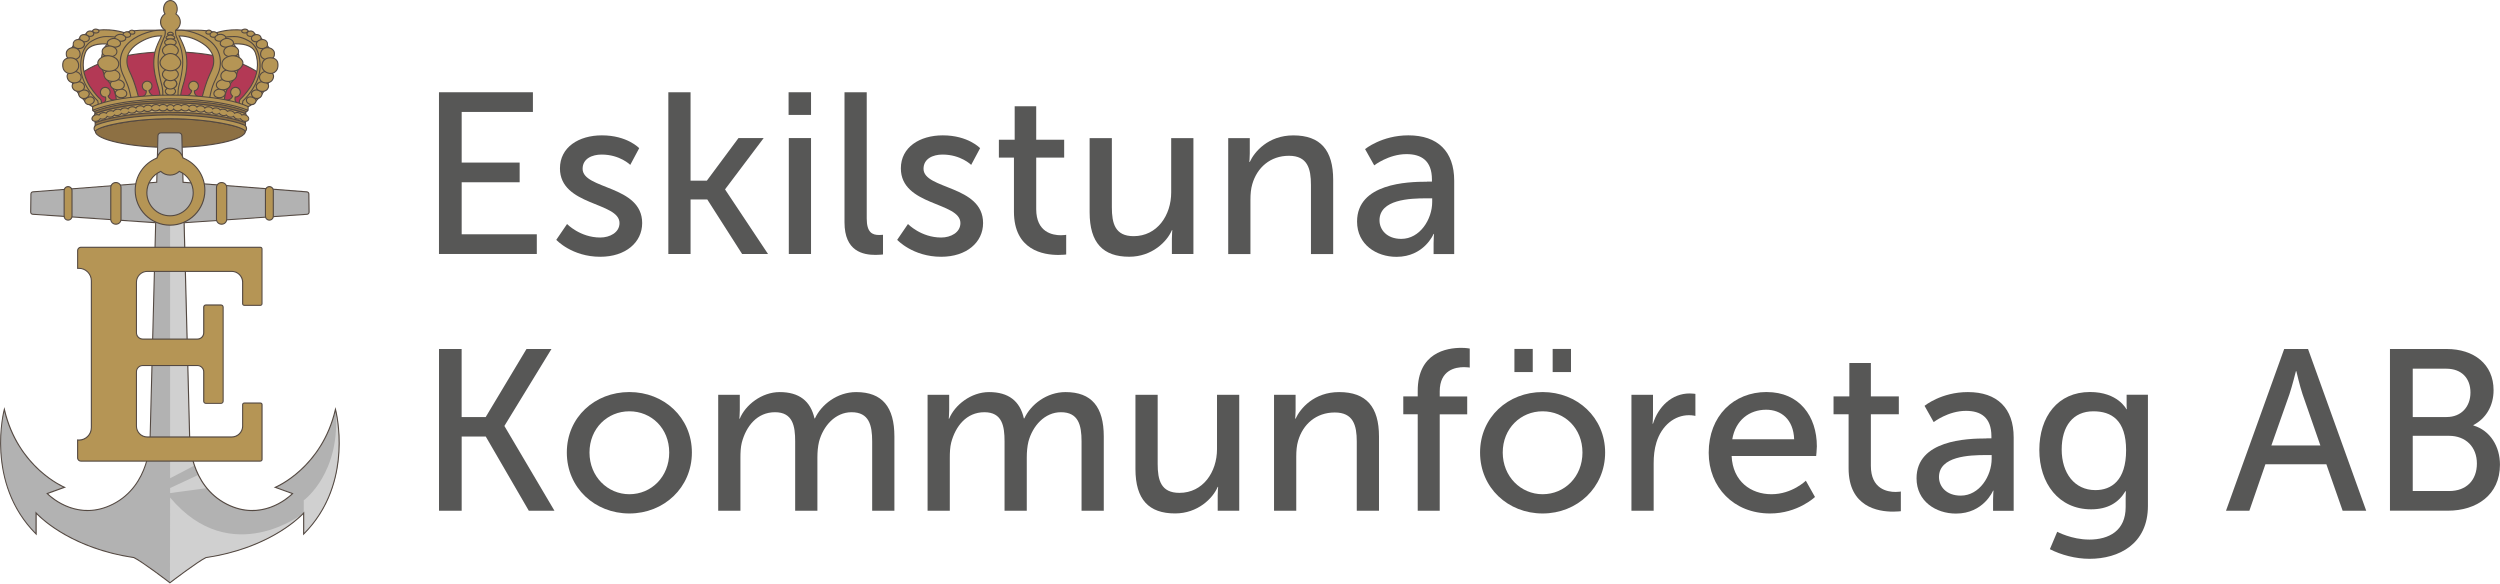 <?xml version="1.0" encoding="UTF-8"?><svg id="a" xmlns="http://www.w3.org/2000/svg" viewBox="0 0 680.46 158.82"><defs><style>.c{fill:#575756;}.d{fill:#534841;}.e{fill:#b2b2b2;}.f{fill:#b33955;}.g{fill:#8d7043;}.h{fill:#b59555;}.i{fill:#d0d0d0;}</style></defs><g id="b"><g><path class="f" d="M46.4,14.1h-.06c-10.58,0-19.91,2.19-25.38,6.76l5.77,7.91h39.26l5.77-7.91c-5.47-4.58-14.8-6.76-25.38-6.76Z"/><path class="d" d="M66.07,28.92H26.66l-5.9-8.08,.11-.09c5.23-4.38,14.28-6.79,25.47-6.8h.06c11.19,0,20.24,2.42,25.47,6.8l.11,.09-5.9,8.08Zm-39.26-.3h39.11l5.65-7.73c-5.2-4.28-14.13-6.63-25.17-6.64h-.01l-.03-.15-.02,.15c-11.05,0-19.98,2.36-25.17,6.64l5.65,7.73Z"/><g><path class="h" d="M61.04,27.57s0-3.03,2.05-5.25,3.23-7.59,.15-10.72c-.43-.43-.9-.83-1.4-1.18-.47-.33-.97-.62-1.49-.87s-1.01-.44-1.53-.6c-.49-.16-.99-.29-1.5-.39-.46-.09-.93-.17-1.4-.22-.41-.05-.83-.08-1.25-.1-.76-.03-1.52-.02-2.28-.02h-5.24l3.27,.71,3.2,.89,4.49,3.65,.86,2.17-1.5,6.33-1.53,4.84,5.1,.76Z"/><path class="d" d="M61.19,27.74l-5.45-.82,.05-.17,1.53-4.84,1.49-6.27-.83-2.09-4.43-3.6-3.17-.88-4.63-1h7.12c.59,0,1.2,0,1.81,.02,.43,.02,.85,.05,1.26,.1,.48,.05,.96,.13,1.42,.22,.52,.1,1.03,.24,1.51,.39,.54,.17,1.06,.38,1.54,.61,.54,.26,1.05,.55,1.51,.88,.51,.35,.99,.76,1.42,1.19,3.13,3.18,2.01,8.6-.14,10.93-1.98,2.15-2.01,5.12-2.01,5.15v.17Zm-5.06-1.06l4.76,.71c.03-.69,.28-3.22,2.08-5.18,2.02-2.19,3.11-7.51,.15-10.52-.42-.42-.88-.81-1.38-1.16-.46-.32-.95-.6-1.47-.85-.47-.23-.98-.43-1.51-.6-.47-.15-.97-.28-1.48-.38-.45-.09-.92-.16-1.39-.22-.4-.04-.82-.08-1.24-.1-.6-.03-1.21-.02-1.79-.02h-4.32l1.9,.41,3.26,.92,4.52,3.67,.89,2.25v.05l-1.52,6.33-1.48,4.68Z"/></g><g><path class="h" d="M52.17,24.64c-.47-.2-.8-.67-.8-1.21,0-.73,.59-1.32,1.32-1.32s1.32,.59,1.32,1.32c0,.65-.48,1.19-1.1,1.3-.02,.6,.19,1.71,1.98,1.71l-.41,.28-4.05-.49s1.53-.17,1.74-1.59Z"/><path class="d" d="M54.51,26.87l-5.38-.66,1.28-.14c.06,0,1.34-.16,1.59-1.35-.48-.25-.78-.75-.78-1.3,0-.81,.66-1.47,1.47-1.47s1.47,.66,1.47,1.47c0,.68-.46,1.25-1.1,1.42,0,.3,.08,.68,.37,.97,.3,.32,.8,.48,1.47,.48h.49l-.87,.58Zm-3.36-.71l3.17,.39c-.47-.07-.85-.25-1.11-.52-.39-.41-.46-.93-.45-1.3v-.12l.12-.02c.56-.1,.97-.58,.97-1.15,0-.64-.52-1.17-1.17-1.17s-1.17,.52-1.17,1.17c0,.47,.28,.89,.71,1.07l.11,.05-.02,.11c-.12,.85-.69,1.28-1.16,1.5Z"/></g><g><path class="h" d="M63.31,26.16c-.41-.3-.63-.83-.51-1.36,.16-.71,.87-1.16,1.58-1s1.16,.87,1,1.58c-.14,.64-.73,1.06-1.36,1.02-.15,.58-.2,1.71,1.55,2.11l-.47,.18-3.84-1.38s1.53,.18,2.05-1.16Z"/><path class="d" d="M65.11,28.86l-5.1-1.83,1.28,.14c.06,0,1.35,.14,1.85-.97-.41-.35-.6-.9-.47-1.44,.09-.38,.32-.71,.65-.92,.33-.21,.73-.28,1.11-.19,.38,.09,.71,.32,.92,.65,.21,.33,.28,.73,.19,1.11-.15,.66-.72,1.12-1.39,1.14-.06,.29-.07,.68,.14,1.02,.23,.37,.67,.64,1.33,.79l.48,.11-.98,.38Zm-3.12-1.44l3,1.07c-.44-.18-.77-.43-.96-.75-.29-.48-.24-1.01-.15-1.37l.03-.12h.12c.56,.04,1.08-.34,1.2-.9,.07-.3,.02-.62-.15-.88s-.43-.45-.73-.52c-.3-.07-.62-.01-.88,.15-.26,.17-.45,.43-.52,.73-.1,.46,.07,.93,.45,1.2l.09,.07-.04,.11c-.31,.8-.95,1.1-1.47,1.21Z"/></g><g><path class="h" d="M63.19,11.99s5.21-.67,6.32,2.36,.55,6.21-1.2,9.11c0,0-1.52,2.33-2.83,3.48,0,0-.27,.23-.31,.56s-.08,.81-.08,.81l1.16,.39,3.51-2.67,2.38-8.76-2.11-6.34-6.76-1.95-2.76,.62,.85,2.39h1.83Z"/><path class="d" d="M66.27,28.87l-1.34-.45v-.12s.05-.48,.09-.81c.05-.39,.35-.65,.36-.66,1.28-1.12,2.79-3.42,2.8-3.45,1.82-3.01,2.23-6.12,1.19-8.98-1.05-2.88-6.12-2.27-6.16-2.26h-1.95l-.95-2.65,2.96-.67,6.88,1.98,.03,.07,2.12,6.39v.04l-2.41,8.81-3.61,2.74Zm-1.02-.66l.97,.32,3.4-2.59,2.36-8.67-2.07-6.23-6.65-1.92-2.55,.58,.76,2.13h1.71c.33-.04,5.35-.61,6.47,2.46,1.08,2.95,.66,6.15-1.21,9.24-.06,.1-1.55,2.36-2.86,3.51,0,0-.23,.2-.26,.47-.03,.23-.05,.52-.07,.69Z"/></g><g><path class="h" d="M58.22,9.16s3.17-1.45,8.05-.94,10.68,6.35,6.66,14.62c0,0-2,4.55-5.55,6.29l-1.44-.43,.17-1.22s4.67-4.18,4.67-9.43-2.68-6.66-2.68-6.66c0,0-2.05-1.44-4.23-1.44s-2.69,.19-2.69,.19l-2.95-.99Z"/><path class="d" d="M67.39,29.29l-1.62-.48,.2-1.4,.04-.04s4.62-4.2,4.62-9.32-2.58-6.51-2.6-6.53c-.04-.02-2.06-1.42-4.16-1.42s-2.63,.18-2.64,.19l-.05,.02-.05-.02-3.31-1.11,.35-.16s3.26-1.46,8.13-.95c2.78,.29,5.51,2.17,6.97,4.8,1.14,2.06,2.04,5.47-.19,10.04-.02,.04-2.06,4.61-5.62,6.36l-.05,.03Zm-1.28-.7l1.26,.38c3.43-1.71,5.4-6.14,5.42-6.19,2.17-4.47,1.31-7.78,.2-9.77-1.41-2.54-4.05-4.36-6.73-4.64-3.84-.4-6.62,.43-7.6,.78l2.52,.84c.18-.05,.86-.19,2.69-.19,2.2,0,4.24,1.4,4.32,1.46,.1,.05,2.75,1.5,2.75,6.78,0,4.99-4.21,9.07-4.68,9.5l-.15,1.04Z"/></g><g><g><path class="h" d="M56.04,8.91c.06,.24,.39,.41,.82,.37,.2-.02,.46-.07,.61-.2,.13-.11,.17-.31,.1-.47,0-.01-.01-.02-.02-.04-.14-.24-.5-.41-.79-.38-.43,.04-.82,.36-.73,.71Z"/><path class="d" d="M56.74,9.44c-.43,0-.76-.19-.84-.49h0c-.04-.17,0-.34,.1-.49,.16-.22,.45-.38,.76-.41,.35-.03,.76,.16,.94,.45,.01,.02,.02,.04,.03,.05,.09,.21,.04,.49-.14,.64-.14,.12-.38,.2-.7,.23-.05,0-.09,0-.14,0Zm-.55-.57c.04,.15,.29,.3,.66,.26,.25-.02,.44-.08,.53-.16,.08-.07,.11-.2,.06-.3-.12-.2-.44-.34-.66-.32-.23,.02-.44,.13-.54,.28-.06,.08-.07,.16-.05,.24Z"/></g><g><path class="h" d="M57.18,9.62c.09,.33,.52,.57,1.09,.52,.27-.03,.61-.09,.81-.27,.17-.16,.23-.43,.14-.65,0-.02-.02-.03-.02-.05-.19-.33-.66-.56-1.05-.52-.57,.05-1.08,.49-.96,.97Z"/><path class="d" d="M58.12,10.3c-.54,0-.98-.25-1.08-.64h0c-.06-.22-.01-.44,.13-.63,.2-.28,.57-.48,.96-.52,.46-.04,.98,.22,1.2,.6,.01,.02,.02,.04,.03,.07,.12,.27,.04,.62-.17,.81-.18,.16-.48,.27-.9,.31-.06,0-.11,0-.17,0Zm.11-1.5s-.05,0-.07,0c-.31,.03-.6,.18-.75,.39-.06,.09-.12,.22-.08,.39h0c.06,.23,.4,.46,.93,.41,.34-.03,.59-.11,.72-.23,.12-.11,.17-.32,.1-.48-.16-.29-.54-.48-.86-.48Z"/></g><g><path class="h" d="M58.25,25.73c.14,.55,.8,.95,1.66,.86,.4-.04,.81-.19,1.1-.48,.25-.26,.45-.67,.3-1.03-.01-.03-.02-.05-.04-.08-.3-.55-1.03-.82-1.61-.76-.86,.09-1.61,.7-1.41,1.49Z"/><path class="d" d="M59.68,26.76c-.78,0-1.43-.39-1.58-.99h0c-.08-.34-.02-.67,.18-.96,.28-.39,.79-.66,1.36-.72,.59-.06,1.42,.21,1.76,.84,.02,.03,.03,.06,.04,.09,.18,.45-.07,.92-.34,1.19-.29,.29-.71,.48-1.19,.53-.08,0-.16,.01-.24,.01Zm.14-2.38s-.1,0-.15,0c-.48,.05-.92,.28-1.15,.6-.15,.22-.2,.46-.13,.71h0c.13,.51,.75,.82,1.5,.75,.41-.04,.76-.2,1-.44,.2-.21,.4-.56,.27-.87,0-.02-.02-.04-.03-.06-.25-.47-.84-.69-1.32-.69Z"/></g><g><path class="h" d="M58.52,10.58c.12,.42,.73,.71,1.54,.64,.38-.04,.87-.12,1.15-.35,.25-.2,.33-.54,.2-.82,0-.02-.02-.04-.03-.06-.26-.41-.93-.7-1.48-.65-.81,.08-1.54,.63-1.37,1.24Z"/><path class="d" d="M59.81,11.38c-.73,0-1.3-.29-1.43-.76h0c-.07-.24-.02-.49,.14-.72,.26-.38,.8-.66,1.37-.71,.61-.06,1.33,.26,1.62,.71,.02,.02,.03,.05,.04,.08,.16,.34,.06,.76-.24,1-.25,.2-.66,.33-1.23,.38-.09,0-.18,.01-.27,.01Zm.22-1.89s-.08,0-.12,0c-.48,.04-.94,.28-1.15,.58-.11,.15-.14,.31-.09,.47h0c.09,.31,.6,.6,1.38,.53,.5-.05,.87-.16,1.07-.32,.19-.16,.26-.43,.16-.64,0-.01-.01-.03-.02-.04-.21-.33-.75-.58-1.23-.58Z"/></g><g><path class="h" d="M58.93,23.42c.17,.64,.97,1.1,2.01,1,.49-.05,.98-.23,1.34-.57,.31-.3,.55-.78,.38-1.2-.01-.03-.03-.06-.05-.09-.36-.64-1.25-.95-1.96-.88-1.05,.11-1.97,.82-1.73,1.75Z"/><path class="d" d="M60.66,24.58c-.93,0-1.7-.45-1.87-1.12h0c-.1-.38-.03-.75,.2-1.07,.32-.46,.96-.8,1.66-.87,.72-.07,1.7,.24,2.1,.96,.02,.04,.04,.07,.05,.11,.21,.51-.09,1.06-.41,1.37-.35,.34-.86,.56-1.43,.61-.1,.01-.2,.02-.3,.02Zm-1.58-1.2c.16,.61,.94,.98,1.85,.89,.5-.05,.95-.24,1.25-.53,.25-.25,.5-.67,.34-1.04-.01-.03-.02-.05-.04-.08-.34-.61-1.19-.87-1.81-.8-.62,.06-1.17,.35-1.45,.74-.18,.25-.23,.53-.15,.82h0Z"/></g><g><path class="h" d="M59.97,12.02c.14,.53,.88,.91,1.86,.81,.46-.04,1.05-.15,1.39-.44,.3-.25,.4-.69,.24-1.03-.01-.03-.03-.05-.04-.08-.32-.52-1.13-.89-1.8-.82-.98,.09-1.86,.79-1.66,1.56Z"/><path class="d" d="M61.56,13c-.87,0-1.58-.37-1.73-.94-.08-.3-.02-.61,.18-.9,.31-.45,.95-.78,1.61-.85,.72-.07,1.59,.33,1.94,.9,.02,.03,.04,.06,.05,.09,.19,.41,.07,.92-.28,1.21-.29,.25-.79,.41-1.47,.47-.1,0-.2,.01-.29,.01Zm.22-2.39s-.09,0-.14,0c-.58,.05-1.13,.34-1.39,.72-.1,.15-.21,.38-.13,.65h0c.11,.41,.75,.79,1.71,.7,.61-.06,1.07-.2,1.31-.4,.25-.21,.33-.57,.2-.86,0-.02-.02-.04-.03-.06-.27-.43-.94-.76-1.52-.76Z"/></g><g><path class="h" d="M60.15,20.99c.19,.74,1.09,1.28,2.27,1.16,.55-.06,1.11-.26,1.51-.66,.35-.35,.62-.9,.42-1.39-.02-.04-.03-.07-.05-.11-.4-.74-1.41-1.1-2.21-1.02-1.18,.12-2.21,.94-1.94,2.02Z"/><path class="d" d="M62.11,22.31c-1.05,0-1.9-.51-2.1-1.29h0c-.11-.44-.03-.86,.23-1.23,.36-.52,1.07-.89,1.84-.97,.82-.08,1.91,.28,2.36,1.1,.02,.04,.04,.08,.06,.12,.24,.58-.1,1.2-.46,1.55-.39,.39-.96,.63-1.6,.7-.11,.01-.22,.02-.33,.02Zm-1.81-1.36c.18,.71,1.07,1.16,2.11,1.05,.57-.06,1.08-.28,1.42-.61,.29-.29,.57-.78,.39-1.23-.01-.03-.03-.06-.04-.09-.39-.71-1.36-1.02-2.06-.95-.69,.07-1.31,.39-1.63,.84-.21,.3-.27,.64-.18,.99h0Z"/></g><g><path class="h" d="M60.96,14.35c.17,.68,1,1.18,2.1,1.07,.51-.05,1.18-.18,1.55-.54,.33-.32,.43-.87,.25-1.32-.01-.03-.03-.07-.05-.1-.37-.68-1.3-1.02-2.04-.95-1.09,.1-2.06,.85-1.82,1.84Z"/><path class="d" d="M62.78,15.59c-.98,0-1.79-.48-1.97-1.2h0c-.1-.4-.02-.79,.22-1.13,.34-.48,1-.82,1.73-.89,.75-.07,1.77,.27,2.18,1.03,.02,.04,.04,.08,.06,.12,.2,.5,.08,1.13-.29,1.49-.32,.31-.88,.51-1.64,.58-.1,0-.19,.01-.29,.01Zm-1.68-1.27c.16,.65,.96,1.05,1.94,.96,.69-.06,1.19-.24,1.46-.5,.29-.28,.38-.76,.22-1.16-.01-.03-.03-.06-.04-.08-.35-.65-1.24-.93-1.89-.87-.64,.06-1.22,.35-1.51,.76-.19,.27-.25,.57-.17,.88h0Z"/></g><g><path class="h" d="M60.47,17.84c.25,.98,1.45,1.69,3,1.53,.73-.07,1.46-.34,1.99-.87,.46-.46,.82-1.19,.56-1.83-.02-.05-.04-.1-.07-.14-.53-.97-1.86-1.46-2.92-1.35-1.56,.16-2.93,1.25-2.57,2.66Z"/><path class="d" d="M63.06,19.54c-1.36,0-2.47-.66-2.73-1.66h0c-.14-.56-.04-1.11,.3-1.59,.47-.68,1.39-1.16,2.4-1.26,1.04-.11,2.48,.36,3.06,1.43,.03,.05,.05,.1,.08,.16,.3,.74-.13,1.54-.59,2-.5,.5-1.24,.83-2.08,.91-.15,.01-.29,.02-.44,.02Zm-2.44-1.74c.24,.96,1.44,1.56,2.84,1.42,.77-.08,1.44-.37,1.9-.82,.4-.39,.77-1.07,.52-1.67-.02-.04-.04-.09-.06-.13-.52-.96-1.81-1.37-2.77-1.27-.92,.09-1.76,.53-2.19,1.13-.28,.41-.37,.87-.25,1.34h0Z"/></g></g><g><path class="h" d="M65.79,8.56c.06,.25,.41,.44,.9,.42,.23,0,.46-.07,.63-.19,.15-.11,.25-.26,.19-.43,0-.01-.01-.02-.02-.04-.14-.25-.52-.41-.85-.4-.48,.02-.93,.28-.85,.64Z"/><path class="d" d="M66.62,9.13c-.5,0-.9-.22-.97-.54-.04-.16,0-.31,.1-.44,.17-.22,.51-.36,.89-.38h.05c.39,0,.78,.19,.94,.47l.02,.04c.09,.22,0,.45-.23,.62-.23,.17-.52,.21-.71,.22-.03,0-.05,0-.08,0Zm.06-1.06h-.04c-.29,.01-.55,.12-.66,.26-.05,.06-.06,.12-.05,.19h0c.04,.16,.32,.32,.74,.31,.22,0,.42-.07,.55-.17,.07-.05,.18-.15,.14-.25-.12-.2-.41-.34-.69-.34Z"/></g><g><path class="h" d="M67.22,9.31c.07,.35,.49,.62,1.06,.6,.27-.01,.54-.09,.74-.26,.18-.15,.3-.37,.21-.6,0-.02-.01-.03-.02-.05-.17-.35-.62-.58-1-.56-.57,.02-1.09,.38-.99,.88Z"/><path class="d" d="M68.21,10.06c-.58,0-1.05-.29-1.14-.72h0c-.04-.22,0-.44,.15-.62,.2-.26,.58-.42,.98-.44,.44-.02,.95,.26,1.14,.65,.01,.02,.02,.04,.03,.07,.09,.26,0,.54-.26,.76-.27,.23-.6,.29-.83,.3-.02,0-.05,0-.07,0Zm.04-1.48h-.03c-.32,.01-.61,.14-.76,.33-.09,.11-.12,.24-.09,.38h0c.05,.25,.36,.5,.9,.48,.26-.01,.49-.09,.65-.23,.09-.08,.24-.24,.17-.44v-.04c-.15-.27-.51-.48-.84-.48Z"/></g><g><path class="h" d="M68.44,10.59c.09,.46,.63,.83,1.35,.8,.34-.01,.69-.12,.95-.35,.23-.2,.38-.57,.27-.88,0-.02-.02-.09-.03-.11-.22-.47-.69-.65-1.18-.63-.73,.03-1.49,.5-1.36,1.17Z"/><path class="d" d="M69.72,11.54c-.73,0-1.32-.38-1.42-.92h0c-.05-.27,.02-.53,.19-.76,.27-.34,.78-.57,1.3-.59,.6-.02,1.1,.23,1.32,.71,0,.02,.02,.06,.03,.1,.14,.41-.05,.84-.31,1.07-.34,.3-.75,.37-1.04,.39-.03,0-.06,0-.09,0Zm-1.13-.98c.07,.36,.51,.69,1.2,.67,.34-.01,.64-.12,.85-.31,.18-.16,.32-.46,.23-.72v-.05s-.02-.04-.03-.05c-.23-.5-.76-.55-1.04-.54-.44,.02-.87,.21-1.08,.48-.12,.16-.17,.33-.13,.52h0Z"/></g><g><path class="h" d="M69.77,12.22c.1,.58,.73,1.03,1.58,1,.4-.02,.88-.12,1.18-.4,.27-.25,.31-.73,.23-1.12,0-.03-.03-.12-.04-.14-.26-.59-.81-.81-1.38-.79-.85,.04-1.73,.62-1.58,1.46Z"/><path class="d" d="M71.26,13.37c-.84,0-1.52-.46-1.64-1.12h0c-.06-.34,.02-.67,.25-.95,.32-.4,.88-.66,1.47-.68,.03,0,.06,0,.09,0,.67,0,1.19,.32,1.43,.88,.02,.05,.05,.16,.05,.17,.08,.41,.05,.95-.28,1.26-.37,.35-.96,.43-1.28,.44-.03,0-.06,0-.1,0Zm.17-2.46s-.05,0-.07,0c-.5,.02-.99,.25-1.25,.57-.17,.21-.23,.45-.19,.71h0c.1,.54,.69,.9,1.43,.88,.28-.01,.78-.07,1.09-.36,.24-.23,.25-.67,.19-.99,0-.02-.02-.09-.03-.11-.26-.6-.82-.7-1.16-.7Z"/></g><g><path class="h" d="M70.94,14.95c.07,.73,1.06,1.39,2.13,1.34,.5-.02,.9-.21,1.28-.57,.33-.32,.41-.98,.32-1.48,0-.04-.03-.15-.05-.18-.33-.74-1.13-1.13-1.85-1.1-1.06,.04-1.94,.8-1.82,1.98Z"/><path class="d" d="M72.96,16.45c-1.09,0-2.09-.67-2.17-1.48h0c-.06-.56,.09-1.07,.43-1.46,.36-.41,.92-.67,1.53-.69,.03,0,.06,0,.09,0,.82,0,1.59,.48,1.91,1.19,.02,.05,.05,.18,.06,.21,.1,.52,.03,1.24-.36,1.61-.41,.39-.85,.59-1.37,.61-.04,0-.07,0-.11,0Zm-1.87-1.51c.07,.67,.99,1.25,1.97,1.21,.45-.02,.82-.18,1.18-.53,.29-.28,.36-.9,.27-1.34,0-.03-.03-.13-.04-.15-.32-.73-1.1-1.03-1.71-1.01-.53,.02-1.01,.24-1.31,.59-.28,.33-.41,.75-.36,1.23h0Z"/></g><g><path class="h" d="M67.12,27.57c.12,.4,.66,.88,1.37,.89,.33,0,.55-.07,.81-.28,.23-.19,.47-.6,.38-.92,0-.02-.01-.05-.02-.07-.19-.49-1.03-.81-1.51-.82-.71-.01-1.22,.54-1.03,1.2Z"/><path class="d" d="M68.52,28.61h-.04c-.76-.01-1.37-.53-1.51-1h0c-.1-.34-.04-.68,.17-.94,.23-.3,.6-.45,1.01-.45,.54,0,1.43,.36,1.64,.92,.01,.03,.02,.06,.03,.09,.11,.41-.19,.87-.43,1.08-.28,.23-.52,.32-.87,.32Zm-1.26-1.08c.09,.32,.57,.77,1.23,.78,.29,0,.48-.06,.71-.25,.21-.17,.4-.53,.33-.77,0-.02-.01-.04-.02-.06-.16-.41-.93-.72-1.37-.72-.32,0-.6,.12-.77,.34-.15,.19-.19,.43-.12,.68h0Z"/></g><g><path class="h" d="M68.47,25.77c.13,.47,.61,1.02,1.39,1.03,.37,0,.74-.09,1.04-.35,.26-.22,.51-.71,.42-1.08,0-.03-.02-.06-.03-.08-.21-.57-.87-.81-1.4-.82-.78-.01-1.63,.52-1.43,1.29Z"/><path class="d" d="M69.9,26.95h-.04c-.85-.01-1.39-.6-1.54-1.14h0c-.09-.32-.02-.62,.18-.89,.29-.37,.84-.6,1.39-.6,.6,.01,1.31,.3,1.54,.91,.01,.03,.02,.06,.03,.1,.12,.46-.21,1-.47,1.23-.29,.25-.68,.38-1.1,.38Zm-1.28-1.22c.12,.43,.56,.91,1.25,.92,.37,0,.7-.1,.93-.31,.24-.2,.45-.64,.38-.93,0-.02-.01-.05-.02-.07-.18-.48-.76-.71-1.26-.72h-.03c-.45,0-.9,.19-1.12,.48-.15,.19-.19,.4-.13,.62h0Z"/></g><g><path class="h" d="M69.78,23.83c.12,.62,.81,1.1,1.72,1.04,.43-.03,.86-.17,1.18-.49,.28-.28,.54-.85,.4-1.26-.01-.03-.02-.06-.04-.09-.29-.62-1.09-.84-1.7-.8-.91,.06-1.73,.7-1.55,1.6Z"/><path class="d" d="M71.36,25.02c-.87,0-1.59-.47-1.73-1.16h0c-.08-.39,0-.76,.25-1.07,.31-.4,.85-.67,1.44-.7,.7-.04,1.54,.21,1.85,.88,.02,.04,.03,.07,.04,.11,.16,.46-.1,1.09-.43,1.42-.31,.31-.77,.5-1.27,.53-.05,0-.1,0-.15,0Zm-1.43-1.22c.11,.55,.7,.92,1.43,.92,.04,0,.09,0,.13,0,.43-.03,.82-.18,1.08-.44,.26-.26,.47-.77,.36-1.1,0-.03-.02-.05-.03-.08-.25-.54-.95-.75-1.56-.71-.5,.03-.96,.25-1.22,.59-.19,.24-.25,.53-.19,.83h0Z"/></g><g><path class="h" d="M70.69,21.39c.17,.73,.98,1.27,2.01,1.17,.49-.05,.97-.24,1.32-.63,.3-.34,.57-1.03,.39-1.52-.01-.04-.03-.07-.05-.11-.36-.73-1.28-.95-1.99-.88-1.04,.1-1.94,.91-1.69,1.97Z"/><path class="d" d="M72.45,22.72c-.94,0-1.72-.52-1.91-1.29h0c-.11-.47-.02-.92,.25-1.3,.33-.47,.92-.79,1.57-.85,.78-.08,1.75,.19,2.13,.96,.02,.04,.04,.08,.05,.12,.2,.52-.06,1.28-.42,1.67-.34,.38-.84,.62-1.41,.68-.09,0-.18,.01-.26,.01Zm-1.62-1.36c.17,.7,.94,1.15,1.85,1.05,.5-.05,.93-.26,1.22-.58,.3-.33,.51-.96,.36-1.37-.01-.03-.03-.06-.04-.09-.32-.65-1.15-.87-1.84-.8-.56,.06-1.07,.33-1.35,.73-.22,.31-.29,.68-.2,1.05h0Z"/></g><g><path class="h" d="M71.34,18.17c.09,.94,1.2,1.87,2.46,1.82,.59-.02,.92-.23,1.37-.69,.39-.4,.55-1.16,.49-1.87,0-.05-.08-.5-.1-.55-.39-.94-1.28-1.17-2.13-1.14-1.26,.05-2.23,.91-2.08,2.43Z"/><path class="d" d="M73.69,20.14c-1.33,0-2.42-1.01-2.51-1.96h0c-.07-.73,.11-1.36,.51-1.83,.4-.46,1.01-.73,1.72-.76,1.12-.05,1.92,.38,2.28,1.23,.03,.07,.11,.56,.11,.59,.07,.8-.14,1.58-.53,1.98-.45,.46-.81,.71-1.47,.74-.04,0-.07,0-.11,0Zm-.11-4.25c-.05,0-.11,0-.16,0-.62,.03-1.15,.26-1.5,.66-.35,.4-.5,.96-.44,1.6h0c.08,.82,1.08,1.74,2.31,1.68,.56-.02,.85-.23,1.26-.65,.33-.34,.51-1.03,.44-1.75,0-.05-.07-.46-.09-.51-.28-.69-.9-1.04-1.82-1.04Z"/></g><g><path class="h" d="M31.69,27.57s0-3.03-2.05-5.25-3.23-7.59-.15-10.72c.43-.43,.89-.83,1.39-1.17,.47-.33,.97-.62,1.49-.87s1-.44,1.52-.6c.49-.16,.99-.29,1.49-.39,.46-.09,.93-.17,1.4-.22,.41-.05,.83-.08,1.25-.1,.35-.02,.7-.02,1.05-.02,.46,0,.93,0,1.39,0h5.11l-3.27,.71-3.2,.89-4.49,3.65-.86,2.17,1.5,6.33,1.53,4.84-5.1,.76Z"/><path class="d" d="M31.54,27.74v-.17s-.03-3-2.01-5.15c-2.15-2.33-3.28-7.75-.14-10.93,.43-.43,.9-.84,1.41-1.19,.47-.33,.97-.62,1.51-.88,.49-.23,1-.44,1.54-.61,.48-.16,.99-.29,1.51-.39,.46-.09,.93-.17,1.41-.22,.41-.05,.83-.08,1.26-.1,.35-.02,.7-.02,1.06-.02h7.89l-4.64,1.01-3.16,.88-4.43,3.6-.83,2.09,1.49,6.28,1.58,5-5.45,.82Zm7.55-19.37c-.35,0-.7,0-1.04,.02-.42,.02-.83,.05-1.24,.1-.47,.05-.94,.13-1.39,.22-.51,.1-1.01,.23-1.48,.38-.52,.17-1.03,.37-1.5,.6-.52,.25-1.01,.54-1.47,.85-.49,.34-.96,.73-1.37,1.16-2.96,3.01-1.87,8.32,.15,10.52,1.8,1.96,2.05,4.49,2.08,5.18l4.76-.71-1.47-4.67-1.52-6.38,.89-2.25,.03-.02,4.54-3.68,3.2-.89,1.91-.41h-5.09Z"/></g><g><path class="h" d="M47.62,8.22s.89,0,.97,0c1.06-.03,2.08,.07,3.11,.34,.39,.1,.78,.22,1.17,.34,.79,.26,1.56,.57,2.3,.96s1.44,.83,2.07,1.36c.38,.32,.73,.66,1.05,1.03,.22,.25,.41,.52,.59,.79,1.33,2.06,1.46,4.78,.48,7.01-.6,1.38-1.3,2.71-1.72,4.16-.23,.79-.41,1.6-.57,2.41l-.05,.34-2.07-.26c.57-2.12,1.14-4.21,2.05-6.23,.31-.69,.65-1.37,.89-2.09,.42-1.27,.41-2.71-.2-3.91-.55-1.09-1.46-1.96-2.47-2.62-1.83-1.19-3.95-2.03-6.11-2.08h-.34s1.48,2.88,1.79,4.41c.29,1.42,.39,2.82,.25,4.27-.12,1.24-.36,2.47-.69,3.67-.38,1.41-.95,2.77-.95,4.25h-1.09l-.47-18.17Z"/><path class="d" d="M57.15,27.14l-2.39-.29,.04-.17c.63-2.35,1.18-4.3,2.05-6.25,.07-.15,.13-.29,.2-.44,.24-.53,.5-1.08,.68-1.64,.44-1.31,.37-2.69-.19-3.8-.49-.96-1.32-1.85-2.42-2.56-1.99-1.3-4.08-2.01-6.03-2.05h-.09c.35,.71,1.43,2.93,1.69,4.23,.31,1.49,.39,2.9,.26,4.32-.11,1.16-.33,2.37-.69,3.7-.1,.36-.2,.71-.31,1.06-.32,1.06-.63,2.06-.63,3.15v.15h-1.39v-.15q-.47-18.17-.47-18.18h.15l.02-.15c.07,0,.84,0,.94,0,1.1-.03,2.14,.08,3.15,.34,.38,.1,.78,.21,1.18,.35,.84,.28,1.62,.6,2.32,.96,.79,.41,1.5,.87,2.1,1.38,.4,.33,.76,.68,1.07,1.05,.22,.26,.43,.53,.61,.81,1.33,2.06,1.52,4.8,.49,7.15-.16,.36-.32,.71-.49,1.07-.46,.99-.92,2.01-1.23,3.07-.21,.74-.4,1.53-.56,2.4l-.06,.48Zm-2.01-.55l1.75,.22,.03-.2c.17-.89,.35-1.68,.57-2.43,.31-1.09,.79-2.12,1.25-3.11,.16-.35,.33-.71,.48-1.06,.97-2.22,.79-4.92-.47-6.87-.17-.27-.37-.53-.58-.78-.3-.35-.65-.7-1.03-1.02-.59-.49-1.28-.94-2.05-1.34-.69-.36-1.46-.67-2.28-.95-.4-.13-.79-.24-1.16-.34-.98-.25-1.98-.36-3.06-.33-.4,.01-.65,.02-.82,.01,.04,1.73,.42,16.24,.46,17.86h.8c.03-1.08,.34-2.1,.64-3.09,.11-.35,.21-.7,.31-1.05,.35-1.31,.58-2.5,.68-3.65,.13-1.39,.05-2.77-.25-4.23-.31-1.49-1.76-4.35-1.78-4.38l-.11-.22h.58c2.01,.04,4.15,.77,6.19,2.1,1.14,.74,2.01,1.67,2.52,2.68,.59,1.18,.67,2.64,.21,4.03-.19,.57-.45,1.13-.7,1.67-.07,.15-.13,.29-.2,.44-.85,1.88-1.39,3.78-1.99,6.04Z"/></g><g><path class="h" d="M45.12,8.22s-.89,0-.97,0c-1.06-.03-2.08,.07-3.11,.34-.39,.1-.78,.22-1.17,.34-.79,.26-1.56,.57-2.3,.96s-1.44,.83-2.07,1.36c-.38,.32-.73,.66-1.05,1.03-.22,.25-.41,.52-.59,.79-1.33,2.06-1.46,4.78-.48,7.01,.6,1.38,1.3,2.71,1.72,4.16,.23,.79,.41,1.6,.57,2.41l.05,.34,2.07-.26c-.57-2.12-1.14-4.21-2.05-6.23-.31-.69-.65-1.37-.89-2.09-.42-1.27-.41-2.71,.2-3.91,.55-1.09,1.46-1.96,2.47-2.62,1.83-1.19,3.9-2.08,6.11-2.08,.14,0,.34,0,.34,0,0,0-1.48,2.88-1.79,4.41-.29,1.42-.39,2.82-.25,4.27,.12,1.24,.36,2.47,.69,3.67,.38,1.41,.95,2.77,.95,4.25h1.09l.47-18.17Z"/><path class="d" d="M35.58,27.14l-.07-.49c-.17-.87-.35-1.66-.56-2.39-.31-1.06-.78-2.08-1.23-3.07-.16-.36-.33-.71-.49-1.07-1.03-2.35-.84-5.09,.49-7.15,.18-.28,.38-.55,.61-.81,.32-.37,.68-.72,1.07-1.05,.61-.51,1.32-.97,2.1-1.38,.71-.36,1.49-.69,2.32-.96,.4-.13,.8-.25,1.18-.35,1.01-.26,2.05-.37,3.15-.34,.09,0,.87,0,.94,0v.14h.17s0,.01-.47,18.18v.15h-1.39v-.15c0-1.09-.3-2.09-.63-3.15-.11-.35-.22-.71-.31-1.07-.36-1.33-.58-2.54-.69-3.7-.13-1.42-.05-2.83,.26-4.32,.27-1.3,1.34-3.53,1.69-4.23h-.1c-1.91,0-3.94,.69-6.03,2.05-1.09,.71-1.93,1.6-2.42,2.56-.56,1.1-.63,2.49-.19,3.8,.18,.55,.44,1.1,.68,1.62,.07,.15,.14,.3,.21,.45,.88,1.94,1.43,3.9,2.05,6.25l.04,.17-2.39,.29Zm8.22-18.77c-.95,0-1.85,.11-2.72,.34-.37,.1-.76,.21-1.16,.34-.82,.27-1.59,.59-2.28,.95-.77,.4-1.45,.85-2.05,1.34-.38,.32-.73,.66-1.03,1.02-.21,.25-.41,.51-.58,.78-1.26,1.95-1.44,4.65-.47,6.87,.16,.36,.32,.71,.48,1.06,.46,1,.93,2.03,1.25,3.11,.21,.74,.4,1.53,.57,2.42l.03,.2,1.75-.22c-.61-2.26-1.15-4.16-1.99-6.04-.07-.15-.14-.3-.21-.45-.25-.53-.5-1.08-.69-1.66-.46-1.39-.38-2.85,.21-4.03,.51-1.01,1.38-1.94,2.52-2.68,2.14-1.39,4.22-2.1,6.19-2.1h.58l-.11,.22s-1.47,2.88-1.78,4.38c-.3,1.46-.38,2.84-.25,4.23,.11,1.14,.33,2.33,.68,3.65,.1,.36,.2,.71,.31,1.06,.3,.99,.61,2,.64,3.08h.8c.04-1.62,.42-16.13,.46-17.86-.17,0-.42,0-.82-.01-.11,0-.23,0-.34,0Z"/></g><g><path class="h" d="M49.73,16.92c0-2.62-.66-4.27-.66-4.27,0,0-.54-1.53-.87-2.26-.29-.63-.44-.81-.4-2.17,.76-.47,1.27-1.3,1.27-2.24s-.48-1.73-1.21-2.2c.23-.38,.37-.85,.37-1.36,0-1.26-.83-2.27-1.85-2.27s-1.85,1.02-1.85,2.27c0,.51,.14,.98,.37,1.36-.73,.47-1.21,1.28-1.21,2.2s.51,1.78,1.27,2.24c.04,1.36-.11,1.54-.4,2.17-.34,.72-.87,2.26-.87,2.26,0,0-.66,1.65-.66,4.27s.79,5.43,1.08,6.6,.2,2.87,.2,2.87h4.16s-.09-1.7,.2-2.87,1.08-3.98,1.08-6.6Z"/><path class="d" d="M48.62,26.54h-4.47v-.16s.09-1.69-.18-2.83c-.03-.13-.07-.29-.12-.46-.34-1.34-.97-3.84-.97-6.18,0-2.62,.64-4.25,.67-4.32,.02-.06,.54-1.54,.88-2.26l.07-.14c.24-.5,.35-.73,.32-1.88-.8-.52-1.28-1.38-1.28-2.33,0-.89,.43-1.73,1.16-2.25-.21-.39-.32-.84-.32-1.31,0-1.34,.9-2.42,2-2.42s2,1.09,2,2.42c0,.47-.11,.92-.32,1.31,.73,.53,1.16,1.36,1.16,2.25,0,.94-.48,1.81-1.28,2.33-.03,1.15,.08,1.38,.32,1.88l.07,.14c.34,.72,.86,2.21,.88,2.27,.03,.06,.67,1.7,.67,4.32,0,2.33-.63,4.83-.97,6.17-.04,.18-.08,.34-.12,.47-.27,1.14-.19,2.81-.19,2.83v.16Zm-4.15-.3h3.84c-.01-.45-.03-1.77,.21-2.76,.03-.14,.07-.3,.12-.47,.33-1.33,.96-3.8,.96-6.1,0-2.56-.64-4.19-.65-4.21,0-.02-.54-1.54-.87-2.25l-.07-.14c-.26-.54-.38-.81-.35-2.09v-.08l.07-.04c.75-.46,1.2-1.25,1.2-2.12s-.43-1.61-1.14-2.08l-.12-.08,.08-.12c.22-.37,.34-.81,.34-1.28,0-1.17-.76-2.12-1.7-2.12s-1.7,.95-1.7,2.12c0,.47,.12,.91,.34,1.28l.08,.12-.12,.08c-.72,.46-1.14,1.24-1.14,2.08s.45,1.66,1.2,2.12l.07,.04v.08c.04,1.29-.09,1.56-.34,2.09l-.07,.14c-.33,.71-.86,2.23-.87,2.24,0,.02-.65,1.66-.65,4.22,0,2.3,.62,4.77,.96,6.1,.04,.17,.08,.33,.12,.47,.24,.98,.22,2.3,.21,2.76Z"/></g><g><path class="h" d="M40.57,24.64c.47-.2,.8-.67,.8-1.21,0-.73-.59-1.32-1.32-1.32s-1.32,.59-1.32,1.32c0,.65,.48,1.19,1.1,1.3,.02,.6-.19,1.71-1.98,1.71l.41,.28,4.05-.49s-1.53-.17-1.74-1.59Z"/><path class="d" d="M38.22,26.87l-.87-.58h.49c.67,0,1.16-.16,1.47-.47,.28-.29,.36-.67,.37-.97-.64-.17-1.1-.74-1.1-1.42,0-.81,.66-1.47,1.47-1.47s1.47,.66,1.47,1.47c0,.55-.3,1.04-.78,1.3,.25,1.19,1.57,1.35,1.59,1.35l1.3,.14-5.4,.66Zm1.82-4.62c-.64,0-1.17,.52-1.17,1.17,0,.57,.41,1.06,.97,1.15l.12,.02v.12c.01,.37-.05,.9-.45,1.3-.26,.27-.64,.45-1.11,.52l3.17-.39c-.48-.22-1.04-.65-1.16-1.5l-.02-.11,.11-.05c.43-.19,.71-.61,.71-1.07,0-.64-.52-1.17-1.17-1.17Z"/></g><g><path class="h" d="M29.42,26.16c.41-.3,.63-.83,.51-1.36-.16-.71-.87-1.16-1.58-1s-1.16,.87-1,1.58c.14,.64,.73,1.06,1.36,1.02,.15,.58,.2,1.71-1.55,2.11l.47,.18,3.84-1.38s-1.53,.18-2.05-1.16Z"/><path class="d" d="M27.63,28.86l-.98-.38,.48-.11c.65-.15,1.1-.41,1.33-.79,.21-.35,.2-.73,.14-1.02-.66-.02-1.24-.48-1.39-1.14-.18-.79,.32-1.58,1.11-1.76,.79-.18,1.58,.32,1.76,1.11,.12,.53-.07,1.08-.47,1.44,.5,1.1,1.79,.97,1.85,.97l1.28-.14-5.1,1.83Zm1.21-2.6l.03,.12c.09,.36,.14,.89-.15,1.37-.2,.32-.52,.58-.96,.75l3-1.07c-.51-.11-1.16-.41-1.47-1.21l-.04-.11,.09-.07c.38-.27,.55-.75,.45-1.2-.14-.63-.77-1.02-1.4-.88-.63,.14-1.02,.77-.88,1.4,.12,.54,.59,.91,1.14,.91,.02,0,.04,0,.07,0h.12Z"/></g><g><g><path class="h" d="M44.65,22.81c0,.58,.77,1.41,1.73,1.41s1.73-.83,1.73-1.41c0-.74-.77-1.35-1.73-1.35s-1.73,.59-1.73,1.35Z"/><path class="d" d="M46.38,24.38c-1,0-1.88-.87-1.88-1.56,0-.84,.83-1.5,1.88-1.5s1.88,.67,1.88,1.5c0,.69-.89,1.56-1.88,1.56Zm0-2.76c-.87,0-1.58,.54-1.58,1.2,0,.5,.71,1.26,1.58,1.26s1.58-.76,1.58-1.26c0-.66-.71-1.2-1.58-1.2Z"/></g><g><path class="h" d="M47.18,9.26c0-.19-.36-.49-.8-.49s-.8,.3-.8,.49c0,.24,.36,.29,.8,.29s.8-.04,.8-.29Z"/><path class="d" d="M46.38,9.69c-.31,0-.95,0-.95-.44,0-.29,.44-.64,.95-.64s.95,.35,.95,.64c0,.44-.62,.44-.95,.44Zm0-.77c-.37,0-.65,.25-.65,.34,0,.04,.06,.14,.65,.14s.65-.08,.65-.14h0c0-.08-.27-.34-.65-.34Z"/></g><g><path class="h" d="M44.99,24.87c0,.44,.62,1.07,1.39,1.07s1.39-.63,1.39-1.07c0-.56-.62-1.03-1.39-1.03s-1.39,.45-1.39,1.03Z"/><path class="d" d="M46.38,26.09c-.83,0-1.54-.67-1.54-1.22,0-.66,.68-1.18,1.54-1.18s1.54,.53,1.54,1.18c0,.55-.71,1.22-1.54,1.22Zm0-2.1c-.69,0-1.24,.39-1.24,.88,0,.36,.57,.92,1.24,.92s1.24-.57,1.24-.92c0-.48-.56-.88-1.24-.88Z"/></g><g><path class="h" d="M47.56,10.27c0-.28-.53-.72-1.18-.72s-1.18,.45-1.18,.72c0,.36,.53,.43,1.18,.43s1.18-.06,1.18-.43Z"/><path class="d" d="M46.38,10.84c-.43,0-1.33,0-1.33-.58,0-.38,.63-.87,1.33-.87s1.33,.49,1.33,.87c0,.58-.87,.58-1.33,.58Zm0-1.15c-.6,0-1.03,.4-1.03,.57,0,.19,.34,.28,1.03,.28s1.03-.09,1.03-.28c0-.17-.44-.57-1.03-.57Z"/></g><g><path class="h" d="M44.65,22.81c0,.58,.77,1.41,1.73,1.41s1.73-.83,1.73-1.41c0-.74-.77-1.35-1.73-1.35s-1.73,.59-1.73,1.35Z"/><path class="d" d="M46.38,24.38c-1,0-1.88-.87-1.88-1.56,0-.84,.83-1.5,1.88-1.5s1.88,.67,1.88,1.5c0,.69-.89,1.56-1.88,1.56Zm0-2.76c-.87,0-1.58,.54-1.58,1.2,0,.5,.71,1.26,1.58,1.26s1.58-.76,1.58-1.26c0-.66-.71-1.2-1.58-1.2Z"/></g><g><path class="h" d="M47.95,11.54c0-.43-.7-.97-1.57-.97s-1.57,.53-1.57,.97c0,.56,.7,.83,1.57,.83s1.57-.27,1.57-.83Z"/><path class="d" d="M46.38,12.52c-1.06,0-1.72-.38-1.72-.98,0-.52,.75-1.12,1.72-1.12s1.72,.6,1.72,1.12c0,.61-.66,.98-1.72,.98Zm0-1.8c-.81,0-1.42,.5-1.42,.82,0,.51,.77,.69,1.42,.69s1.42-.18,1.42-.69c0-.32-.61-.82-1.42-.82Z"/></g><g><path class="h" d="M48.54,13.72c0-.69-.97-1.68-2.16-1.68s-2.16,.99-2.16,1.68c0,.88,.97,1.6,2.16,1.6s2.16-.71,2.16-1.6Z"/><path class="d" d="M46.38,15.47c-1.27,0-2.31-.79-2.31-1.75,0-.81,1.09-1.83,2.31-1.83s2.31,1.02,2.31,1.83c0,.98-1.01,1.75-2.31,1.75Zm0-3.28c-1.11,0-2.01,.92-2.01,1.53,0,.8,.9,1.45,2.01,1.45s2.01-.65,2.01-1.45c0-.6-.9-1.53-2.01-1.53Z"/></g><g><path class="h" d="M44.22,20.28c0,.69,.97,1.68,2.16,1.68s2.16-.99,2.16-1.68c0-.88-.97-1.6-2.16-1.6s-2.16,.71-2.16,1.6Z"/><path class="d" d="M46.38,22.11c-1.22,0-2.31-1.02-2.31-1.83,0-.98,1.01-1.75,2.31-1.75s2.31,.79,2.31,1.75c0,.81-1.09,1.83-2.31,1.83Zm0-3.28c-1.11,0-2.01,.65-2.01,1.45,0,.6,.9,1.53,2.01,1.53s2.01-.92,2.01-1.53c0-.8-.9-1.45-2.01-1.45Z"/></g><g><path class="h" d="M49.2,17.02c0-.9-1.26-2.45-2.82-2.45s-2.82,1.55-2.82,2.45c0,1.16,1.26,2.26,2.82,2.26s2.82-1.08,2.82-2.26Z"/><path class="d" d="M46.38,19.42c-1.58,0-2.97-1.12-2.97-2.41,0-1,1.36-2.6,2.97-2.6s2.97,1.6,2.97,2.6c0,1.3-1.36,2.41-2.97,2.41Zm0-4.71c-1.52,0-2.67,1.53-2.67,2.3,0,1.12,1.25,2.11,2.67,2.11s2.67-.98,2.67-2.11c0-.77-1.15-2.3-2.67-2.3Z"/></g></g><g><path class="h" d="M29.55,11.99s-5.21-.67-6.32,2.36c-1.11,3.03-.55,6.21,1.2,9.11,0,0,1.52,2.33,2.83,3.48,0,0,.27,.23,.31,.56s.08,.81,.08,.81l-1.16,.39-3.51-2.67-2.38-8.76,2.11-6.34,6.76-1.95,2.76,.62-.85,2.39h-1.83Z"/><path class="d" d="M26.46,28.87l-3.61-2.74v-.05l-2.41-8.81v-.04l2.15-6.42,.08-.02,6.8-1.96h.04l2.92,.67-.95,2.65h-1.95s-5.11-.62-6.16,2.26c-1.05,2.86-.64,5.97,1.19,8.99,.01,.02,1.52,2.32,2.8,3.44,.01,0,.31,.27,.36,.66,.04,.34,.08,.81,.08,.81v.12l-1.33,.45Zm-3.35-2.92l3.4,2.59,.97-.32c-.01-.16-.04-.46-.07-.69-.03-.27-.25-.46-.26-.46-1.31-1.15-2.8-3.42-2.86-3.51-1.88-3.1-2.3-6.3-1.22-9.25,1.12-3.07,6.14-2.5,6.47-2.46h1.71l.76-2.13-2.55-.58-6.65,1.92-2.07,6.23,2.36,8.67Z"/></g><g><path class="h" d="M34.52,9.16s-3.17-1.45-8.05-.94-10.68,6.35-6.66,14.62c0,0,2,4.55,5.55,6.29l1.44-.43-.17-1.22s-4.67-4.18-4.67-9.43,2.68-6.66,2.68-6.66c0,0,2.05-1.44,4.23-1.44s2.69,.19,2.69,.19l2.95-.99Z"/><path class="d" d="M25.34,29.29l-.05-.03c-3.56-1.74-5.6-6.31-5.62-6.36-2.22-4.57-1.33-7.98-.19-10.04,1.46-2.62,4.19-4.5,6.97-4.8,4.86-.51,8.1,.94,8.13,.95l.35,.16-3.37,1.12-.05-.02s-.54-.18-2.64-.18-4.13,1.4-4.15,1.41c-.04,.02-2.62,1.45-2.62,6.54s4.57,9.28,4.61,9.32l.04,.04,.2,1.4-1.62,.48Zm3.18-21.03c-.64,0-1.32,.03-2.04,.11-2.68,.28-5.32,2.1-6.73,4.64-1.11,1.99-1.97,5.31,.2,9.77,.02,.05,2,4.48,5.43,6.19l1.26-.38-.15-1.04c-.46-.43-4.67-4.51-4.67-9.5,0-5.28,2.65-6.73,2.76-6.79,.07-.05,2.1-1.45,4.3-1.45,1.83,0,2.5,.14,2.69,.19l2.52-.84c-.79-.29-2.78-.89-5.55-.89Z"/></g><g><g><path class="h" d="M36.69,8.91c-.06,.24-.39,.41-.82,.37-.2-.02-.46-.07-.61-.2-.13-.11-.17-.31-.1-.47,0-.01,.01-.02,.02-.04,.14-.24,.5-.41,.79-.38,.43,.04,.82,.36,.73,.71Z"/><path class="d" d="M35.99,9.44s-.09,0-.14,0c-.32-.03-.55-.11-.7-.23-.18-.16-.24-.42-.14-.64l.03-.05c.17-.29,.58-.49,.94-.45,.31,.03,.61,.19,.76,.41,.11,.15,.14,.32,.1,.49h0c-.08,.3-.42,.49-.84,.49Zm-.09-1.09c-.23,0-.49,.13-.6,.31-.05,.12-.03,.25,.06,.32,.09,.08,.28,.14,.53,.16,.37,.03,.62-.11,.66-.26h0c.02-.08,0-.16-.05-.24-.1-.15-.32-.26-.54-.28-.02,0-.04,0-.05,0Z"/></g><g><path class="h" d="M35.55,9.62c-.09,.33-.52,.57-1.09,.52-.27-.03-.61-.09-.81-.27-.17-.16-.23-.43-.14-.65,0-.02,.02-.03,.02-.05,.19-.33,.66-.56,1.05-.52,.57,.05,1.08,.49,.96,.97Z"/><path class="d" d="M34.62,10.3c-.05,0-.11,0-.17,0-.42-.04-.72-.14-.9-.31-.22-.2-.29-.54-.17-.82,.01-.03,.02-.04,.03-.06,.22-.38,.75-.64,1.2-.6,.4,.04,.77,.24,.96,.52,.14,.2,.18,.42,.13,.63h0c-.1,.38-.54,.64-1.08,.64Zm-.11-1.5c-.32,0-.69,.2-.84,.45l-.02,.04c-.07,.15-.02,.36,.1,.47,.13,.12,.38,.2,.72,.23,.52,.05,.87-.17,.93-.41h0c.04-.16-.02-.3-.08-.39-.15-.21-.44-.37-.75-.39-.02,0-.05,0-.07,0Z"/></g><g><path class="h" d="M34.48,25.73c-.14,.55-.8,.95-1.66,.86-.4-.04-.81-.19-1.1-.48-.25-.26-.45-.67-.3-1.03,.01-.03,.02-.05,.04-.08,.3-.55,1.03-.82,1.61-.76,.86,.09,1.61,.7,1.41,1.49Z"/><path class="d" d="M33.05,26.76c-.08,0-.16,0-.24-.01-.34-.03-.82-.15-1.19-.53-.27-.27-.52-.75-.34-1.19,.01-.03,.03-.06,.04-.09,.34-.63,1.16-.9,1.76-.84,.58,.06,1.09,.33,1.36,.72,.2,.29,.26,.62,.18,.96h0c-.15,.59-.79,.99-1.58,.99Zm-.14-2.38c-.48,0-1.07,.23-1.32,.69,0,.02-.02,.04-.03,.06-.13,.31,.07,.66,.27,.87,.24,.24,.6,.4,1.01,.44,.73,.07,1.37-.24,1.5-.75,.06-.25,.02-.49-.13-.71-.22-.32-.66-.55-1.15-.6-.05,0-.1,0-.14,0Z"/></g><g><path class="h" d="M34.21,10.58c-.12,.42-.73,.71-1.54,.64-.38-.04-.87-.12-1.15-.35-.25-.2-.33-.54-.2-.82,0-.02,.02-.04,.03-.06,.26-.41,.93-.7,1.48-.65,.81,.08,1.54,.63,1.37,1.24Z"/><path class="d" d="M32.93,11.38c-.09,0-.18,0-.27-.01-.57-.05-.99-.18-1.23-.38-.3-.24-.4-.66-.24-1,.01-.03,.03-.05,.04-.08,.29-.46,1.01-.77,1.62-.71,.57,.05,1.11,.33,1.37,.71,.16,.23,.2,.48,.14,.72h0c-.13,.46-.7,.76-1.43,.76Zm-.22-1.89c-.47,0-1.01,.25-1.23,.58,0,.01-.02,.03-.02,.04-.1,.21-.03,.48,.16,.64,.2,.16,.57,.27,1.07,.32,.78,.07,1.29-.22,1.38-.53h0c.04-.16,.01-.31-.09-.47-.21-.3-.67-.54-1.15-.58-.04,0-.08,0-.12,0Z"/></g><g><path class="h" d="M33.8,23.42c-.17,.64-.97,1.1-2.01,1-.49-.05-.98-.23-1.34-.57-.31-.3-.55-.78-.38-1.2,.01-.03,.03-.06,.05-.09,.36-.64,1.25-.95,1.96-.88,1.05,.11,1.97,.82,1.73,1.75Z"/><path class="d" d="M32.08,24.58c-.1,0-.2,0-.3-.02-.57-.06-1.08-.28-1.43-.61-.32-.31-.62-.86-.41-1.37,.02-.04,.03-.08,.05-.11,.4-.72,1.37-1.03,2.1-.95,.7,.07,1.34,.4,1.66,.87,.23,.32,.29,.69,.2,1.07h0c-.17,.68-.94,1.12-1.87,1.12Zm-.21-2.77c-.6,0-1.31,.27-1.62,.81-.02,.03-.03,.05-.04,.08-.15,.37,.09,.79,.34,1.04,.3,.29,.74,.48,1.25,.53,.93,.1,1.7-.28,1.85-.89h0c.08-.29,.02-.57-.15-.82-.27-.39-.83-.68-1.44-.74-.06,0-.12,0-.19,0Z"/></g><g><path class="h" d="M32.76,12.02c-.14,.53-.88,.91-1.86,.81-.46-.04-1.05-.15-1.39-.44-.3-.25-.4-.69-.24-1.03,.01-.03,.03-.05,.04-.08,.32-.52,1.13-.89,1.8-.82,.98,.09,1.86,.79,1.66,1.56Z"/><path class="d" d="M31.18,13c-.1,0-.19,0-.29-.01-.69-.06-1.18-.22-1.48-.47-.35-.29-.46-.8-.28-1.21,.02-.03,.03-.06,.05-.09,.35-.57,1.21-.97,1.94-.9,.67,.06,1.3,.4,1.61,.85,.2,.28,.26,.6,.18,.9h0c-.15,.57-.86,.94-1.73,.94Zm-.22-2.39c-.58,0-1.25,.33-1.52,.76-.01,.02-.02,.04-.03,.06-.13,.29-.04,.65,.2,.85,.24,.21,.7,.34,1.31,.4,.96,.08,1.59-.3,1.71-.7,.07-.27-.03-.5-.13-.65-.26-.38-.81-.66-1.39-.72-.04,0-.09,0-.14,0Z"/></g><g><path class="h" d="M32.58,20.99c-.19,.74-1.09,1.28-2.27,1.16-.55-.06-1.11-.26-1.51-.66-.35-.35-.62-.9-.42-1.39,.02-.04,.03-.07,.05-.11,.4-.74,1.41-1.1,2.21-1.02,1.18,.12,2.21,.94,1.94,2.02Z"/><path class="d" d="M30.63,22.31c-.11,0-.22,0-.33-.02-.64-.07-1.21-.31-1.6-.7-.36-.36-.69-.98-.45-1.55,.02-.04,.04-.08,.06-.12,.45-.82,1.56-1.17,2.35-1.1,.77,.08,1.48,.45,1.84,.97,.26,.37,.34,.8,.23,1.23-.2,.78-1.05,1.29-2.1,1.29Zm-.21-3.2c-.68,0-1.5,.31-1.85,.95-.02,.03-.03,.06-.04,.09-.18,.44,.09,.94,.39,1.23,.34,.34,.84,.56,1.42,.61,1.05,.11,1.93-.33,2.11-1.05h0c.09-.35,.03-.69-.18-.99-.31-.45-.94-.77-1.63-.84-.07,0-.14-.01-.21-.01Z"/></g><g><path class="h" d="M31.78,14.35c-.17,.68-1,1.18-2.1,1.07-.51-.05-1.18-.18-1.55-.54-.33-.32-.43-.87-.25-1.32,.01-.03,.03-.07,.05-.1,.37-.68,1.3-1.02,2.04-.95,1.09,.1,2.06,.85,1.82,1.84Z"/><path class="d" d="M29.96,15.59c-.09,0-.19,0-.29-.01-.77-.07-1.32-.27-1.64-.58-.37-.36-.49-.98-.29-1.49,.02-.04,.03-.08,.05-.12,.41-.76,1.44-1.1,2.18-1.03,.73,.07,1.39,.41,1.73,.89,.24,.34,.32,.73,.22,1.13-.18,.72-.98,1.2-1.97,1.2Zm-.19-2.93c-.63,0-1.39,.29-1.71,.88-.01,.03-.03,.05-.04,.08-.16,.4-.07,.88,.22,1.16,.27,.26,.77,.43,1.46,.5,.97,.09,1.78-.31,1.94-.96h0c.08-.32,.02-.61-.17-.88-.29-.41-.87-.71-1.51-.77-.06,0-.12,0-.18,0Z"/></g><g><path class="h" d="M32.26,17.84c-.25,.98-1.45,1.69-3,1.53-.73-.07-1.46-.34-1.99-.87-.46-.46-.82-1.19-.56-1.83,.02-.05,.04-.1,.07-.14,.53-.97,1.86-1.46,2.92-1.35,1.56,.16,2.93,1.25,2.57,2.66Z"/><path class="d" d="M29.68,19.54c-.14,0-.29,0-.44-.02-.84-.08-1.58-.41-2.08-.91-.46-.46-.89-1.26-.59-2,.02-.06,.05-.11,.08-.16,.59-1.07,2.02-1.53,3.06-1.43,1.01,.1,1.93,.58,2.4,1.26,.34,.48,.44,1.03,.29,1.59h0c-.25,1-1.37,1.66-2.73,1.66Zm-.28-4.23c-.91,0-2.02,.42-2.49,1.29-.02,.04-.04,.09-.06,.13-.25,.6,.13,1.28,.52,1.67,.46,.45,1.13,.75,1.9,.82,1.4,.14,2.6-.45,2.84-1.42h0c.12-.47,.03-.94-.25-1.34-.42-.61-1.26-1.04-2.19-1.13-.09,0-.18-.01-.28-.01Z"/></g></g><g><path class="h" d="M26.94,8.56c-.06,.25-.41,.44-.9,.42-.23,0-.46-.07-.63-.19-.15-.11-.25-.26-.19-.43,0-.01,.01-.02,.02-.04,.14-.25,.52-.41,.85-.4,.48,.02,.93,.28,.85,.64Z"/><path class="d" d="M26.11,9.13s-.05,0-.08,0c-.2,0-.48-.05-.71-.22-.24-.17-.33-.4-.24-.61,0-.02,.02-.04,.03-.06,.16-.28,.57-.49,.98-.47,.38,.02,.72,.16,.89,.38,.1,.13,.14,.29,.1,.44h0c-.07,.32-.47,.54-.97,.54Zm-.06-1.06c-.28,0-.57,.14-.68,.32-.05,.12,.06,.22,.12,.27,.14,.1,.33,.16,.55,.17,.41,.02,.71-.14,.74-.31,.02-.07,0-.13-.05-.19-.11-.14-.38-.25-.66-.26h-.04Z"/></g><g><path class="h" d="M25.52,9.31c-.07,.35-.49,.62-1.06,.6-.27-.01-.54-.09-.74-.26-.18-.15-.3-.37-.21-.6,0-.02,.01-.03,.02-.05,.17-.35,.62-.58,1-.56,.57,.02,1.09,.38,.99,.88Z"/><path class="d" d="M24.53,10.06s-.05,0-.07,0c-.23,0-.56-.07-.83-.3-.26-.22-.35-.5-.26-.76,0-.03,.02-.05,.03-.07,.19-.38,.65-.65,1.1-.65h.04c.4,.02,.78,.19,.98,.44,.14,.18,.2,.4,.15,.62h0c-.08,.42-.56,.72-1.14,.72Zm-.04-1.48c-.33,0-.69,.21-.83,.48l-.02,.04c-.07,.19,.08,.35,.17,.43,.16,.14,.39,.22,.65,.23,.54,.02,.85-.23,.9-.48h0c.03-.14,0-.26-.09-.38-.15-.19-.44-.31-.76-.33h-.03Z"/></g><g><path class="h" d="M24.29,10.59c-.09,.46-.63,.83-1.35,.8-.34-.01-.69-.12-.95-.35-.23-.2-.38-.57-.27-.88,0-.02,.02-.09,.03-.11,.22-.47,.69-.65,1.18-.63,.73,.03,1.49,.5,1.36,1.17Z"/><path class="d" d="M23.02,11.54s-.06,0-.09,0c-.29-.01-.71-.09-1.04-.39-.25-.23-.44-.65-.31-1.04,.02-.07,.03-.11,.04-.13,.23-.48,.72-.74,1.33-.72,.53,.02,1.04,.25,1.3,.59,.18,.23,.25,.49,.19,.76h0c-.1,.54-.69,.92-1.42,.92Zm-.16-1.97c-.3,0-.76,.08-.97,.54,0,0,0,.03-.01,.05v.05c-.1,.26,.04,.56,.21,.72,.21,.19,.51,.3,.86,.31,.71,.03,1.13-.32,1.2-.67h0c.04-.19,0-.36-.13-.52-.22-.27-.64-.46-1.08-.48-.02,0-.04,0-.07,0Z"/></g><g><path class="h" d="M22.96,12.22c-.1,.58-.73,1.03-1.58,1-.4-.02-.88-.12-1.18-.4-.27-.25-.31-.73-.23-1.12,0-.03,.03-.12,.04-.14,.26-.59,.81-.81,1.38-.79,.85,.04,1.73,.62,1.58,1.46Z"/><path class="d" d="M21.47,13.37s-.06,0-.09,0c-.32-.01-.91-.09-1.28-.44-.33-.31-.36-.85-.28-1.26,0-.03,.03-.13,.05-.17,.26-.59,.82-.92,1.53-.88,.59,.02,1.15,.29,1.47,.68,.22,.28,.31,.61,.25,.95h0c-.12,.66-.8,1.12-1.64,1.12Zm-.17-2.46c-.35,0-.9,.1-1.17,.7,0,.02-.03,.09-.03,.11-.07,.34-.03,.77,.19,.99,.3,.29,.81,.35,1.09,.36,.72,.02,1.33-.34,1.43-.88h0c.05-.26-.02-.5-.19-.71-.26-.33-.75-.55-1.25-.57-.02,0-.05,0-.07,0Z"/></g><g><path class="h" d="M21.79,14.95c-.07,.73-1.06,1.39-2.13,1.34-.5-.02-.9-.21-1.28-.57-.33-.32-.41-.98-.32-1.48,0-.04,.03-.15,.05-.18,.33-.74,1.13-1.13,1.85-1.1,1.06,.04,1.94,.8,1.82,1.98Z"/><path class="d" d="M19.77,16.45s-.07,0-.11,0c-.52-.02-.96-.21-1.37-.61-.39-.37-.46-1.1-.36-1.62,0-.02,.04-.15,.06-.21,.32-.74,1.14-1.22,1.99-1.19,.61,.03,1.17,.28,1.53,.69,.34,.39,.49,.89,.43,1.46h0c-.08,.81-1.08,1.48-2.17,1.48Zm.13-3.33c-.59,0-1.33,.31-1.64,1.01-.01,.03-.04,.12-.04,.15-.08,.44-.02,1.06,.27,1.34,.36,.35,.73,.51,1.18,.53,.96,.04,1.9-.54,1.97-1.21h0c.05-.48-.08-.9-.36-1.23-.3-.35-.78-.57-1.31-.59-.02,0-.04,0-.07,0Z"/></g><g><path class="h" d="M25.62,27.57c-.12,.4-.66,.88-1.37,.89-.33,0-.55-.07-.81-.28-.23-.19-.47-.6-.38-.92,0-.02,.01-.05,.02-.07,.19-.49,1.03-.81,1.51-.82,.71-.01,1.22,.54,1.03,1.2Z"/><path class="d" d="M24.21,28.61c-.35,0-.59-.09-.87-.32-.25-.2-.54-.67-.43-1.08,0-.03,.02-.06,.03-.09,.21-.56,1.1-.91,1.65-.92,.41,0,.79,.16,1.01,.45,.21,.27,.26,.6,.17,.94h0c-.14,.47-.75,.99-1.51,1h-.04Zm.4-2.1h-.02c-.44,0-1.21,.32-1.37,.73,0,.02-.01,.04-.02,.06-.06,.24,.12,.6,.33,.77,.23,.19,.42,.24,.71,.25,.66-.01,1.13-.46,1.23-.78h0c.07-.25,.03-.49-.12-.68-.16-.21-.44-.34-.75-.34Z"/></g><g><path class="h" d="M24.26,25.77c-.13,.47-.61,1.02-1.39,1.03-.37,0-.74-.09-1.04-.35-.26-.22-.51-.71-.42-1.08,0-.03,.02-.06,.03-.08,.21-.57,.87-.81,1.4-.82,.78-.01,1.63,.52,1.43,1.29Z"/><path class="d" d="M22.84,26.95c-.42,0-.81-.14-1.1-.38-.26-.23-.58-.76-.47-1.23,0-.03,.02-.07,.03-.1,.22-.62,.93-.9,1.54-.91h.03c.54,0,1.08,.23,1.36,.6,.2,.26,.27,.57,.18,.88-.14,.54-.69,1.12-1.53,1.14h-.04Zm.03-2.32h-.03c-.5,0-1.09,.23-1.26,.72,0,.02-.01,.04-.02,.07-.07,.29,.14,.72,.37,.93,.24,.21,.56,.31,.93,.31,.69-.01,1.13-.48,1.25-.92h0c.06-.23,.02-.44-.13-.62-.23-.29-.68-.48-1.12-.48Z"/></g><g><path class="h" d="M22.95,23.83c-.12,.62-.81,1.1-1.72,1.04-.43-.03-.86-.17-1.18-.49-.28-.28-.54-.85-.4-1.26,.01-.03,.02-.06,.04-.09,.29-.62,1.09-.84,1.7-.8,.91,.06,1.73,.7,1.55,1.6Z"/><path class="d" d="M21.38,25.02s-.1,0-.15,0c-.51-.03-.96-.22-1.27-.53-.33-.32-.59-.96-.43-1.42,.01-.04,.03-.07,.04-.11,.31-.67,1.15-.93,1.85-.89,.59,.04,1.13,.3,1.44,.7,.24,.31,.33,.68,.25,1.07-.14,.69-.85,1.16-1.72,1.16Zm-.11-2.65c-.56,0-1.19,.21-1.43,.72-.01,.02-.02,.05-.03,.08-.11,.33,.1,.85,.36,1.1,.26,.26,.65,.42,1.08,.45,.8,.05,1.44-.34,1.56-.92h0c.06-.3,0-.59-.19-.83-.25-.33-.72-.56-1.22-.59-.04,0-.09,0-.13,0Z"/></g><g><path class="h" d="M22.04,21.39c-.17,.73-.98,1.27-2.01,1.17-.49-.05-.97-.24-1.32-.63-.3-.34-.57-1.03-.39-1.52,.01-.04,.03-.07,.05-.11,.36-.73,1.28-.95,1.99-.88,1.04,.1,1.94,.91,1.69,1.97Z"/><path class="d" d="M20.28,22.72c-.09,0-.18,0-.26-.01-.57-.06-1.07-.3-1.42-.68-.35-.39-.61-1.15-.42-1.67,.02-.04,.03-.08,.05-.12,.38-.77,1.35-1.04,2.13-.96,.65,.07,1.23,.39,1.57,.85,.27,.38,.36,.83,.25,1.3h0c-.18,.78-.96,1.29-1.91,1.29Zm-.18-3.16c-.63,0-1.31,.24-1.59,.81-.02,.03-.03,.06-.04,.09-.15,.41,.06,1.04,.36,1.37,.29,.32,.73,.53,1.22,.58,.91,.09,1.69-.35,1.85-1.05h0c.09-.38,.02-.74-.2-1.05-.29-.4-.79-.67-1.35-.73-.08,0-.16-.01-.24-.01Z"/></g><g><path class="h" d="M21.4,18.17c-.09,.94-1.2,1.87-2.46,1.82-.59-.02-.92-.23-1.37-.69-.39-.4-.55-1.16-.49-1.87,0-.05,.08-.5,.1-.55,.39-.94,1.28-1.17,2.13-1.14,1.26,.05,2.23,.91,2.08,2.43Z"/><path class="d" d="M19.04,20.14s-.07,0-.11,0c-.66-.03-1.02-.28-1.47-.74-.39-.4-.6-1.18-.53-1.99,0-.02,.08-.52,.11-.59,.35-.85,1.16-1.28,2.28-1.23,.7,.03,1.31,.3,1.71,.76,.41,.46,.58,1.1,.51,1.83h0c-.09,.94-1.17,1.96-2.51,1.96Zm.11-4.25c-.93,0-1.54,.35-1.83,1.05-.01,.05-.08,.46-.09,.51-.06,.72,.11,1.4,.45,1.75,.41,.42,.7,.62,1.26,.65,.03,0,.06,0,.1,0,1.16,0,2.13-.89,2.21-1.69h0c.06-.65-.09-1.2-.44-1.6-.35-.4-.88-.63-1.5-.66-.05,0-.11,0-.16,0Z"/></g><g><path class="g" d="M46.41,32.32h-.09c-11.24,0-20.35,2.29-20.35,3.46,0,2.16,9.11,4.34,20.35,4.34h.09c11.24,0,20.35-2.19,20.35-4.34,0-1.17-9.11-3.46-20.35-3.46Z"/><path class="d" d="M46.41,40.28h-.09c-10.92,0-20.5-2.1-20.5-4.49,0-1.39,9.38-3.61,20.5-3.61h.09c11.12,0,20.5,2.22,20.5,3.61,0,2.39-9.58,4.49-20.5,4.49Zm-.09-7.81c-11.46,0-20.2,2.35-20.2,3.31,0,1.94,8.82,4.19,20.2,4.19h.09c11.38,0,20.2-2.25,20.2-4.19,0-.96-8.74-3.31-20.2-3.31h-.09Z"/></g><path class="h" d="M46.37,30.18c-.41,0-12.81-.06-20.59,2.93l.2,.4,7.3-1.67,11.88-1.04,1.22-.09,1.22,.09,11.88,1.04,7.3,1.67,.2-.4c-7.78-2.99-20.18-2.94-20.59-2.93Z"/><g><path class="g" d="M66.82,33.41s-6.62-2.84-20.45-2.84h-.02c-13.82,0-20.45,2.84-20.45,2.84v.97c4.27-2.18,19.98-2.91,20.46-2.93,.48,.02,16.19,.75,20.46,2.93v-.97Z"/><path class="d" d="M66.98,34.63l-.22-.11c-4.2-2.14-19.74-2.88-20.4-2.91-.65,.03-16.18,.77-20.38,2.91l-.22,.11v-1.32l.09-.04c.07-.03,6.81-2.85,20.5-2.85,13.72,0,20.46,2.82,20.53,2.85l.09,.04v1.32Zm-40.91-1.12v.63c4.54-2.09,19.65-2.81,20.3-2.84,.67,.03,15.77,.75,20.31,2.84v-.63c-.84-.33-7.53-2.79-20.29-2.79-12.8,0-19.48,2.46-20.32,2.79Z"/></g><g><path class="h" d="M66.81,34.25c-.15-.15-.26-.21-.56-.33-2.46-1.09-10.55-2.65-19.84-2.65h-.09c-9.29,0-17.38,1.57-19.84,2.65-.3,.12-.41,.18-.56,.33-.19,.19-.3,.45-.3,.74,0,.07,0,.13,.02,.19,.04,.23,.17,.44,.34,.59,.06-1.18,9.15-3.45,20.35-3.45h.09c11.2,0,20.28,2.28,20.35,3.45,.17-.15,.29-.36,.34-.59,.01-.06,.02-.13,.02-.19,0-.29-.12-.55-.3-.74Z"/><path class="d" d="M66.63,36.09l-.02-.31c-.05-.96-8.84-3.31-20.2-3.31h-.09c-11.35,0-20.15,2.35-20.2,3.31l-.02,.31-.23-.21c-.2-.18-.34-.42-.39-.68-.01-.07-.02-.14-.02-.22,0-.32,.12-.62,.35-.84,.17-.17,.29-.24,.61-.36,2.43-1.07,10.44-2.66,19.9-2.66h.09c9.46,0,17.47,1.59,19.9,2.67,.31,.12,.43,.19,.6,.36h0c.22,.23,.35,.53,.35,.85,0,.08,0,.15-.02,.22-.05,.26-.18,.5-.38,.68l-.23,.21Zm-20.31-4.67c-9.42,0-17.37,1.58-19.78,2.64-.3,.12-.39,.17-.51,.3-.17,.17-.26,.4-.26,.63,0,.06,0,.11,.01,.16,.02,.13,.08,.25,.15,.36,1.09-1.39,10.03-3.34,20.38-3.34h.09c10.35,0,19.29,1.95,20.39,3.34,.08-.11,.13-.23,.15-.36,.01-.05,.01-.1,.01-.16,0-.24-.09-.46-.26-.63-.13-.13-.21-.17-.51-.29-2.42-1.07-10.37-2.64-19.78-2.64h-.09Z"/></g><g><path class="h" d="M46.37,25.89c-.44-.01-14.3-.06-21.16,3.11v.65c0,.14,.04,.3,.11,.43,.01,.02,.02,.04,.04,.06l.21-.05,3.66-1.15,5.64-1.02,7.3-.7,4.2-.05,4.2,.05,7.3,.7,5.64,1.02,3.66,1.15,.21,.05s.03-.04,.04-.06c.07-.13,.11-.29,.11-.43v-.65c-6.87-3.17-20.72-3.13-21.16-3.11Z"/><path class="d" d="M67.45,30.31l-.31-.07-3.67-1.15-5.63-1.02-7.28-.7-4.19-.05-4.2,.05-7.28,.7-5.63,1.02-3.96,1.22-.06-.08s-.04-.05-.05-.08c-.08-.15-.13-.33-.13-.5v-.74l.09-.04c6.86-3.17,20.58-3.15,21.22-3.13,.64-.02,14.36-.04,21.22,3.13l.09,.04v.74c0,.17-.05,.35-.13,.5-.01,.03-.03,.05-.05,.08l-.06,.08Zm-21.08-3.29l4.2,.05,7.31,.7,5.66,1.02,3.77,1.17c.04-.1,.07-.22,.07-.32v-.55c-6.84-3.11-20.43-3.08-21.01-3.06h0c-.58-.02-14.17-.05-21.01,3.06v.55c0,.1,.03,.22,.07,.32l.11-.02,3.65-1.14,5.66-1.03,7.31-.7,4.21-.05Z"/></g><g><path class="h" d="M46.37,26.92c-.41,0-12.81-.1-21.1,3.07,.01,.03,.03,.07,.05,.1,.03,.05,.06,.1,.11,.13,.05,.04,.12,.04,.18,.06,.04,.02,.09,.04,.13,.07,.09,.07,.14,.17,.14,.28l.4-.05,8.38-2.11,9.99-.75,1.73-.06,1.73,.06,9.99,.75,8.38,2.11,.4,.05c0-.11,.06-.21,.14-.28,.04-.03,.08-.05,.13-.07,.06-.03,.12-.03,.18-.06,.05-.03,.08-.08,.11-.13,.02-.03,.03-.07,.05-.1-8.29-3.17-20.68-3.07-21.1-3.07Z"/><path class="d" d="M67.01,30.79l-.56-.07-8.4-2.11-9.97-.74-1.72-.06-1.71,.06-9.99,.75-8.36,2.1-.57,.08v-.16c-.02-.07-.05-.13-.1-.17-.03-.02-.06-.04-.09-.05-.02,0-.03-.01-.05-.02-.04-.01-.1-.02-.15-.06-.06-.04-.11-.1-.16-.18-.02-.04-.04-.08-.05-.12l-.05-.14,.14-.05c8.3-3.17,20.6-3.08,21.15-3.08,.55,0,12.85-.1,21.15,3.08l.14,.05-.06,.14s-.03,.08-.05,.12c-.04,.08-.09,.14-.16,.18-.05,.03-.11,.05-.15,.06-.02,0-.04,0-.05,.02-.03,.02-.07,.03-.09,.05-.05,.04-.08,.1-.09,.17v.16Zm-20.66-3.29l1.74,.06,10,.75,8.41,2.11,.25,.03c.03-.09,.09-.16,.17-.23,.04-.04,.1-.07,.16-.09,.03-.01,.06-.02,.1-.03,.02,0,.05-.01,.06-.02,0,0,.02-.01,.02-.02-8.26-3.09-20.38-3-20.88-3h0c-.51,0-12.63-.1-20.88,3,0,0,.02,.02,.02,.02,.01,0,.04,.01,.06,.02,.03,0,.07,.02,.1,.03,.06,.03,.11,.06,.16,.1,.07,.06,.13,.14,.16,.22l.26-.03,8.37-2.1,10.02-.75,1.73-.06Z"/></g><g><path class="g" d="M46.37,27.4c-.41,0-12.64-.2-20.68,2.92,.01,0,.03,.02,.04,.03,.09,.07,.15,.18,.15,.3v.41h.04s9.28-2.98,20.45-2.71h.02c11.16-.27,20.45,2.7,20.45,2.7h.04v-.4c0-.12,.05-.23,.15-.3,.01-.01,.03-.02,.04-.03-8.05-3.12-20.27-2.93-20.68-2.92Z"/><path class="d" d="M67.02,31.26l-.23-.06c-.09-.03-8.61-2.71-18.99-2.71-.47,0-.93,0-1.41,.02-11.03-.26-20.33,2.66-20.43,2.69l-.24,.07v-.61c0-.07-.03-.14-.09-.18l-.25-.16,.25-.12c8.03-3.12,20.19-2.95,20.74-2.93,.55-.01,12.71-.18,20.74,2.93l.27,.11-.25,.16c-.09,.07-.12,.13-.12,.2v.61Zm-19.24-3.08c9.67,0,17.73,2.31,18.94,2.68v-.21c0-.1,.03-.19,.07-.27-7.99-3.02-19.91-2.84-20.42-2.83h0c-.5,0-12.42-.19-20.42,2.83,.05,.08,.07,.17,.07,.27v.21c1.25-.38,10.05-2.9,20.34-2.66,.47-.01,.95-.02,1.42-.02Z"/></g><g><path class="h" d="M67.09,31.6l-.27-.55s-6.77-2.92-20.45-2.92h-.02c-13.67,0-20.45,2.92-20.45,2.92l-.27,.55-.13,1.04,.4-.32,.49-.3c9.54-3.1,19.44-2.79,19.95-2.77h.02c.51-.02,10.41-.32,19.95,2.77l.49,.3,.4,.32-.13-1.04Z"/><path class="d" d="M67.42,32.85l-.69-.56-.48-.28c-8.99-2.92-18.41-2.79-19.72-2.76v.02l-.17-.02-.17,.02v-.03c-1.36-.04-10.74-.15-19.75,2.77l-.46,.28-.68,.54,.2-1.46,.29-.6,.05-.02c.07-.03,6.96-2.93,20.5-2.93,13.57,0,20.46,2.9,20.53,2.93l.05,.02,.31,.65,.18,1.41Zm-19.93-3.91c2.92,0,11.05,.25,18.88,2.8l.52,.31,.13,.1-.08-.65-.23-.48c-.65-.26-7.46-2.88-20.33-2.89-12.89,0-19.71,2.63-20.36,2.89l-.23,.48-.08,.65,.11-.09,.51-.31c9.61-3.12,19.62-2.81,20.03-2.8h.01c.08,0,.47-.02,1.12-.02Z"/></g><path class="h" d="M66.99,31.39s-7.09-2.93-20.61-2.93h-.02c-13.53,0-20.61,2.93-20.61,2.93l-.05,1.56,.15,.32h0l-.07-.15c7.73-2.97,20.01-2.94,20.58-2.93h.02c.57,0,12.85-.04,20.58,2.93l-.07,.15h0l.15-.32-.05-1.56Z"/><g><path class="h" d="M66.85,31.29c-.38-.14-.76-.12-1.05,.01-.15-.28-.46-.52-.86-.62-.42-.11-.84-.05-1.11,.15-.14-.32-.51-.6-.98-.68-.37-.06-.71,0-.96,.15-.17-.28-.51-.5-.93-.58-.4-.07-.78,.01-1.03,.2-.18-.29-.56-.52-1.02-.56-.41-.04-.78,.08-1.02,.29-.17-.31-.56-.55-1.04-.59-.45-.04-.86,.11-1.09,.36-.15-.33-.56-.59-1.06-.64-.46-.04-.87,.11-1.1,.37-.18-.28-.56-.49-1-.53-.48-.04-.92,.13-1.13,.41-.17-.3-.56-.53-1.03-.57-.45-.04-.85,.11-1.08,.35-.22-.23-.58-.37-.99-.37-.48,0-.9,.21-1.09,.51-.17-.28-.51-.47-.91-.47s-.75,.19-.91,.47c-.19-.3-.61-.51-1.09-.51-.41,0-.77,.15-.99,.37-.23-.25-.63-.39-1.08-.35-.47,.04-.86,.27-1.03,.57-.22-.28-.65-.46-1.13-.41-.45,.04-.82,.25-1,.53-.22-.26-.64-.41-1.1-.37-.5,.04-.91,.3-1.06,.64-.23-.25-.64-.4-1.09-.36-.48,.04-.87,.28-1.04,.59-.24-.21-.61-.33-1.02-.29-.46,.04-.84,.26-1.02,.56-.25-.18-.63-.27-1.03-.2-.42,.07-.76,.3-.93,.58-.25-.15-.6-.21-.96-.15-.47,.08-.84,.36-.98,.68-.27-.19-.68-.26-1.11-.15-.4,.11-.71,.35-.86,.62-.28-.13-.67-.15-1.05-.01-.62,.23-1,.78-.83,1.23,.16,.45,.8,.64,1.43,.41,.36-.13,.64-.37,.77-.64,.26,.13,.62,.17,.99,.07,.44-.12,.77-.39,.9-.71,.25,.19,.64,.27,1.04,.2,.42-.07,.76-.3,.93-.58,.25,.15,.6,.21,.96,.15,.43-.08,.77-.31,.94-.59,.24,.18,.59,.28,.97,.25,.48-.04,.87-.28,1.04-.59,.24,.21,.61,.33,1.02,.29,.5-.04,.91-.3,1.06-.64,.23,.25,.64,.4,1.09,.36,.45-.04,.82-.25,1-.53,.22,.26,.64,.41,1.1,.37,.47-.04,.86-.27,1.03-.57,.22,.28,.65,.46,1.13,.41,.38-.03,.71-.19,.91-.41,.21,.24,.58,.39,1,.39,.48,0,.9-.21,1.09-.51,.17,.28,.51,.47,.91,.47s.75-.19,.91-.47c.19,.3,.61,.51,1.09,.51,.42,0,.79-.16,1-.39,.2,.22,.53,.38,.91,.41,.48,.04,.92-.13,1.13-.41,.17,.3,.56,.53,1.03,.57,.46,.04,.87-.11,1.1-.37,.18,.28,.56,.49,1,.53,.45,.04,.86-.11,1.09-.36,.15,.33,.56,.59,1.06,.64,.41,.04,.78-.08,1.02-.29,.17,.31,.56,.55,1.04,.59,.38,.03,.73-.07,.97-.25,.16,.28,.51,.51,.94,.59,.37,.06,.71,0,.96-.15,.17,.28,.51,.5,.93,.58,.41,.07,.79-.01,1.04-.2,.13,.31,.46,.59,.9,.71,.36,.1,.72,.06,.99-.07,.14,.27,.41,.51,.77,.64,.62,.23,1.26,.04,1.43-.41,.16-.45-.21-1-.83-1.23Z"/><path class="d" d="M25.97,33.18c-.48,0-.9-.22-1.04-.6-.19-.53,.22-1.17,.92-1.42,.36-.13,.73-.14,1.04-.03,.19-.27,.51-.48,.88-.58,.39-.1,.78-.07,1.09,.08,.2-.31,.57-.54,1.01-.62,.33-.06,.67-.02,.94,.1,.21-.27,.56-.46,.95-.53,.37-.06,.74-.01,1.02,.14,.23-.28,.61-.47,1.05-.5,.36-.03,.72,.05,.99,.22,.23-.29,.62-.49,1.06-.53,.4-.04,.8,.07,1.07,.28,.22-.3,.62-.51,1.08-.55,.42-.04,.82,.08,1.1,.3,.23-.25,.6-.42,1-.46,.44-.04,.86,.08,1.13,.33,.23-.27,.61-.45,1.03-.49,.4-.04,.82,.08,1.09,.3,.25-.2,.61-.32,.98-.32,.44,0,.84,.15,1.09,.41,.22-.23,.55-.37,.91-.37s.7,.14,.91,.37c.25-.26,.65-.41,1.09-.41,.38,0,.73,.12,.98,.32,.27-.22,.68-.33,1.09-.3,.42,.04,.8,.22,1.03,.49,.27-.24,.69-.37,1.13-.33,.4,.04,.77,.21,1,.46,.27-.22,.67-.33,1.1-.3,.46,.04,.86,.25,1.08,.55,.27-.21,.66-.31,1.07-.28,.44,.04,.84,.24,1.06,.53,.27-.17,.62-.25,.99-.22,.43,.04,.82,.23,1.05,.5,.28-.15,.66-.21,1.02-.14,.39,.07,.74,.26,.95,.53,.27-.12,.61-.16,.94-.1,.44,.08,.81,.31,1.01,.62,.31-.15,.7-.19,1.09-.08,.37,.1,.69,.31,.88,.58,.31-.11,.68-.1,1.04,.03h0c.7,.26,1.11,.89,.92,1.42-.19,.53-.92,.75-1.62,.5-.33-.12-.61-.33-.78-.59-.29,.1-.63,.12-.96,.03-.4-.11-.73-.34-.92-.64-.28,.15-.65,.2-1.01,.14-.39-.07-.74-.26-.95-.53-.27,.12-.61,.16-.94,.1-.39-.07-.74-.26-.95-.53-.26,.15-.6,.22-.94,.19-.45-.04-.84-.24-1.06-.53-.27,.17-.63,.25-.99,.22-.46-.04-.86-.25-1.08-.55-.27,.21-.67,.31-1.07,.28-.4-.04-.77-.21-1-.46-.27,.22-.68,.33-1.1,.3-.42-.04-.8-.22-1.03-.49-.27,.24-.7,.36-1.13,.33-.34-.03-.66-.16-.9-.35-.25,.21-.62,.34-1,.34-.44,0-.84-.15-1.09-.41-.22,.23-.55,.37-.91,.37s-.7-.14-.91-.37c-.25,.26-.65,.41-1.09,.41-.39,0-.75-.12-1-.34-.23,.2-.55,.32-.89,.35-.44,.04-.86-.08-1.13-.33-.23,.27-.61,.45-1.03,.49-.42,.04-.82-.08-1.1-.3-.23,.25-.6,.42-1,.46-.4,.04-.79-.07-1.07-.28-.22,.3-.62,.51-1.08,.55-.36,.03-.72-.05-.99-.22-.23,.29-.62,.49-1.06,.53-.34,.03-.67-.04-.94-.19-.21,.27-.55,.46-.95,.53-.33,.06-.67,.02-.94-.1-.21,.27-.56,.46-.95,.53-.36,.06-.73,.01-1.01-.14-.18,.29-.52,.53-.92,.64-.33,.09-.68,.08-.96-.03-.17,.26-.45,.47-.79,.59-.2,.07-.39,.11-.58,.11Zm.47-1.83c-.16,0-.32,.03-.48,.09-.54,.2-.88,.66-.74,1.04,.14,.38,.69,.52,1.24,.32,.31-.11,.57-.32,.69-.57l.07-.13,.13,.07c.24,.12,.56,.15,.88,.06,.38-.1,.68-.34,.8-.62l.07-.18,.15,.11c.23,.17,.58,.24,.93,.17,.36-.06,.67-.25,.83-.5l.08-.13,.13,.08c.23,.14,.54,.19,.86,.13,.37-.06,.68-.26,.83-.52l.09-.15,.13,.1c.22,.17,.53,.24,.86,.22,.41-.04,.77-.24,.92-.51l.09-.17,.14,.13c.21,.19,.55,.28,.9,.25,.43-.04,.8-.26,.94-.55l.1-.21,.15,.17c.2,.23,.57,.35,.97,.31,.38-.03,.72-.21,.89-.46l.11-.17,.13,.15c.2,.23,.58,.35,.97,.32,.4-.04,.76-.23,.91-.5l.11-.2,.14,.18c.19,.25,.58,.39,1,.35,.33-.03,.63-.16,.81-.36l.11-.12,.11,.12c.2,.22,.53,.35,.89,.35,.42,0,.8-.17,.96-.44l.13-.21,.13,.21c.14,.24,.45,.39,.78,.39s.64-.15,.78-.39l.12-.21,.13,.21c.17,.27,.55,.44,.96,.44,.36,0,.7-.13,.89-.35l.11-.12,.11,.12c.19,.2,.48,.33,.81,.36,.41,.04,.81-.1,1-.35l.14-.18,.11,.2c.15,.27,.51,.46,.91,.5,.4,.03,.77-.09,.97-.32l.13-.15,.11,.17c.16,.25,.5,.43,.89,.46,.39,.03,.76-.09,.97-.31l.15-.17,.1,.21c.13,.29,.51,.51,.94,.55,.35,.03,.69-.06,.91-.25l.14-.12,.09,.17c.15,.28,.51,.48,.92,.51,.33,.03,.64-.05,.86-.22l.13-.1,.09,.15c.15,.25,.47,.45,.83,.52,.32,.06,.63,0,.86-.13l.13-.08,.08,.13c.15,.25,.46,.44,.83,.5,.35,.06,.7,0,.93-.17l.16-.11,.07,.18c.12,.28,.42,.52,.8,.62,.32,.09,.64,.06,.88-.06l.13-.07,.07,.13c.13,.25,.38,.45,.69,.57,.55,.2,1.1,.06,1.24-.32,.14-.37-.2-.84-.74-1.04-.33-.12-.67-.12-.93,0l-.13,.06-.07-.13c-.14-.25-.42-.46-.77-.55-.36-.1-.74-.05-.98,.12l-.15,.11-.07-.17c-.12-.29-.46-.52-.87-.59-.31-.06-.63,0-.86,.13l-.13,.08-.08-.13c-.15-.25-.46-.44-.83-.5-.35-.06-.69,0-.92,.17l-.13,.1-.08-.14c-.16-.26-.5-.45-.9-.49-.36-.03-.69,.06-.91,.25l-.14,.13-.09-.17c-.15-.28-.51-.48-.92-.51-.4-.04-.76,.08-.97,.31l-.15,.17-.1-.21c-.13-.29-.51-.51-.94-.55-.4-.04-.77,.09-.97,.32l-.13,.15-.11-.17c-.16-.25-.5-.43-.89-.46-.43-.04-.81,.1-1,.35l-.14,.18-.11-.2c-.15-.27-.51-.46-.91-.5-.38-.03-.75,.08-.96,.3l-.11,.12-.11-.11c-.2-.21-.52-.33-.88-.33-.42,0-.79,.17-.96,.44l-.13,.21-.12-.21c-.14-.24-.45-.39-.78-.39s-.64,.15-.78,.39l-.12,.21-.13-.21c-.17-.27-.55-.44-.96-.44-.35,0-.68,.12-.88,.33l-.11,.11-.11-.12c-.21-.22-.57-.34-.96-.3-.4,.04-.76,.23-.91,.5l-.11,.2-.14-.18c-.19-.25-.58-.39-1-.35-.38,.03-.72,.21-.89,.46l-.11,.17-.13-.15c-.2-.23-.57-.36-.97-.32-.43,.04-.8,.26-.94,.55l-.09,.21-.15-.17c-.21-.23-.57-.35-.97-.31-.41,.04-.77,.24-.92,.51l-.09,.17-.14-.13c-.21-.19-.55-.28-.91-.25-.4,.03-.74,.22-.9,.49l-.08,.14-.13-.1c-.23-.17-.57-.23-.92-.17-.36,.06-.68,.26-.83,.5l-.08,.13-.13-.08c-.23-.14-.54-.19-.86-.13-.41,.07-.75,.3-.87,.59l-.07,.17-.15-.11c-.24-.17-.62-.22-.98-.12-.34,.09-.63,.3-.77,.55l-.07,.13-.13-.06c-.13-.06-.28-.09-.45-.09Z"/></g><path class="e" d="M91.33,111.41c-3.73,16.12-16.38,21.22-16.38,21.22l4.7,1.7s-7.62,8.1-17.9,2.88c-10.28-5.21-10.09-17.61-10.09-17.61l-1.53-58.99,33.48-2.3c.31-.02,.55-.28,.54-.59l-.06-4.94c0-.3-.24-.55-.54-.57l-33.71-2.61-.33-12.67c-.01-.43-.36-.77-.79-.77h-4.93c-.43,0-.78,.34-.79,.77l-.33,12.67-33.71,2.61c-.3,.02-.54,.27-.54,.57l-.06,4.94c0,.31,.23,.57,.54,.59l33.48,2.3-1.53,58.99s.18,12.4-10.09,17.61c-10.28,5.21-17.9-2.88-17.9-2.88l4.7-1.7s-12.65-5.1-16.38-21.22c0,0-5.45,19.84,8.65,33.94v-5.73s8.17,9.41,26.59,12.13c2.32,1.1,4.18,2.64,9.8,6.85,0,0,.02,.04,.04,.03l.04,.03v-.06c5.62-4.2,7.48-5.74,9.8-6.85,18.41-2.72,26.59-12.13,26.59-12.13v5.73c14.11-14.11,8.65-33.94,8.65-33.94Z"/><path class="i" d="M52.93,126.71c-1.32-3.85-1.27-7.1-1.27-7.1l-1.53-58.99-3.83,.04v69.51l6.63-3.47Z"/><path class="i" d="M53.99,129.26l-7.68,3.57v1.37l9.99-1.34c-.95-1.16-1.72-2.39-2.32-3.61Z"/><path class="i" d="M91.33,111.41c1.61,17.34-8.65,24.77-8.65,24.77v9.17c14.11-14.11,8.65-33.94,8.65-33.94Z"/><path class="i" d="M46.3,135.45l-.04,23.02v.15l.04-.02c5.62-4.2,7.48-5.74,9.8-6.85,18.41-2.72,26.59-12.13,26.59-12.13,0,0-19.74,15.57-36.38-4.18Z"/><path class="d" d="M46.26,158.82l-.09-.07c-.07-.06-7.48-5.74-9.79-6.85-16.45-2.44-24.85-10.31-26.39-11.89v5.71l-.26-.26C-4.27,131.46,.99,111.57,1.04,111.37l.16-.57,.13,.58c3.67,15.85,16.16,21.07,16.29,21.12l.36,.15-4.84,1.75c1.16,1.11,8.31,7.38,17.55,2.69,10.07-5.11,10.01-17.35,10.01-17.48l1.52-58.85-33.33-2.29c-.39-.03-.69-.35-.68-.74l.06-4.94c0-.38,.29-.69,.68-.72l33.57-2.6,.32-12.53c.01-.52,.43-.92,.94-.92h4.93c.51,0,.93,.4,.94,.92l.32,12.53,33.57,2.6c.38,.03,.67,.34,.68,.72l.06,4.94c0,.39-.29,.71-.68,.74l-33.33,2.29,1.52,58.85c0,.13-.06,12.37,10.01,17.48,9.24,4.69,16.39-1.58,17.55-2.69l-4.84-1.75,.36-.15c.13-.05,12.62-5.26,16.29-21.12l.13-.58,.16,.57c.05,.2,5.32,20.08-8.69,34.09l-.26,.26v-5.71c-1.55,1.59-9.94,9.46-26.39,11.89-2.3,1.11-9.71,6.79-9.79,6.85l-.09,.07Zm-36.57-19.59l.26,.3c.08,.09,8.35,9.4,26.49,12.08h.04c2.2,1.06,8.87,6.14,9.77,6.83,.9-.69,7.57-5.77,9.77-6.82h.04c18.14-2.69,26.41-12,26.49-12.09l.26-.3v5.77c12.21-12.49,9.25-29.53,8.5-32.93-3.52,14.07-13.95,19.61-15.98,20.56l4.56,1.65-.16,.17c-.08,.08-7.81,8.12-18.07,2.92-10.25-5.2-10.18-17.62-10.18-17.75l-1.53-59.13,33.62-2.31c.23-.02,.41-.21,.4-.44l-.06-4.94c0-.23-.17-.41-.4-.43l-33.84-2.62v-.14l-.33-12.67c0-.35-.29-.63-.64-.63h-4.93c-.35,0-.63,.28-.64,.63l-.33,12.8h-.13l-33.71,2.62c-.23,.02-.4,.2-.4,.43l-.06,4.94c0,.23,.17,.42,.4,.44l33.62,2.31v.14l-1.53,58.99c0,.12,.07,12.55-10.18,17.74-10.26,5.21-18-2.83-18.07-2.92l-.16-.17,4.56-1.65c-2.03-.96-12.46-6.49-15.98-20.56-.75,3.41-3.71,20.45,8.5,32.93v-5.77Z"/><g><g><path class="h" d="M66.48,83.1h4.39c.24,0,.44-.2,.44-.44v-14.91c0-.24-.2-.44-.44-.44H22.01c-.49,0-.88,.39-.88,.88v4.79s0,.04,0,.06c.11-.01,.23-.02,.35-.02,1.87,0,3.39,1.52,3.39,3.39h0v39.97h0c0,1.88-1.52,3.4-3.39,3.4-.12,0-.23,0-.35-.02,0,.02,0,.04,0,.06v4.79c0,.49,.4,.88,.88,.88h48.86c.24,0,.44-.2,.44-.44v-14.91c0-.24-.2-.44-.44-.44h-4.39c-.24,0-.44,.2-.44,.44v5.9h0c-.03,1.61-1.34,2.9-2.96,2.9-.04,0-.07,0-.11,0h-22.88c-1.64,0-2.96-1.32-2.96-2.96v-14.77c0-.95,.77-1.73,1.73-1.73h14.86c.94,0,1.7,.75,1.73,1.68v8.04c0,.32,.26,.58,.58,.58h4.12c.32,0,.58-.26,.58-.58v-25.61c0-.32-.26-.58-.58-.58h-4.12c-.32,0-.58,.26-.58,.58v7.01c-.02,.93-.79,1.68-1.73,1.68h-14.86c-.95,0-1.73-.77-1.73-1.73v-13.74c0-1.64,1.33-2.96,2.96-2.96h22.88s.07,0,.11,0c1.62,0,2.93,1.29,2.96,2.9h0v5.9c0,.24,.2,.44,.44,.44Z"/><path class="d" d="M70.87,125.65H22.01c-.57,0-1.03-.46-1.03-1.03v-5.02h.17c.11,.03,.22,.03,.33,.03,1.79,0,3.24-1.45,3.24-3.24v-39.97c0-1.79-1.45-3.25-3.24-3.25-.11,0-.22,0-.33,.02l-.16,.02v-5.02c0-.57,.45-1.03,1.02-1.03h48.86c.33,0,.59,.27,.59,.59v14.91c0,.33-.27,.59-.59,.59h-4.39c-.33,0-.59-.27-.59-.59v-5.89c-.03-1.52-1.29-2.76-2.81-2.76-.03,0-.07,0-.1,0h-22.89c-1.55,0-2.81,1.26-2.81,2.81v13.74c0,.87,.71,1.58,1.58,1.58h14.86c.86,0,1.56-.67,1.58-1.54v-7.01c0-.4,.33-.73,.73-.73h4.12c.4,0,.73,.33,.73,.73v25.61c0,.4-.33,.73-.73,.73h-4.12c-.4,0-.73-.33-.73-.73v-8.04c-.02-.84-.73-1.53-1.58-1.53h-14.86c-.87,0-1.58,.71-1.58,1.58v14.77c0,1.55,1.26,2.81,2.81,2.81h22.89c1.57,.04,2.88-1.2,2.92-2.76v-5.89c0-.33,.27-.59,.6-.59h4.39c.33,0,.59,.27,.59,.59v14.91c0,.33-.27,.59-.59,.59Zm-49.59-5.72v4.69c0,.4,.33,.73,.73,.73h48.86c.16,0,.29-.13,.29-.29v-14.91c0-.16-.13-.29-.29-.29h-4.39c-.16,0-.29,.13-.29,.29v6.05c-.12,1.61-1.48,2.9-3.11,2.9-.02,0-.04,0-.06,0h-22.92c-1.72,0-3.11-1.4-3.11-3.11v-14.77c0-1.04,.84-1.88,1.88-1.88h14.86c1.01,0,1.85,.82,1.88,1.83v8.05c0,.24,.19,.43,.43,.43h4.12c.24,0,.43-.19,.43-.43v-25.61c0-.24-.19-.43-.43-.43h-4.12c-.24,0-.43,.19-.43,.43v7.01c-.03,1.03-.85,1.83-1.88,1.83h-14.86c-1.04,0-1.88-.84-1.88-1.88v-13.74c0-1.72,1.4-3.11,3.11-3.11h23.03c1.62,.02,2.96,1.3,3.07,2.9h0v6.05c0,.16,.13,.29,.29,.29h4.39c.16,0,.29-.13,.29-.29v-14.91c0-.16-.13-.29-.29-.29H22.01c-.4,0-.73,.33-.73,.73v4.69c.07,0,.13,0,.2,0,1.95,0,3.54,1.59,3.54,3.54v39.97c0,1.96-1.59,3.55-3.54,3.55-.07,0-.13,0-.2,0Z"/></g><g><rect class="h" x="17.47" y="50.79" width="2.13" height="9.11" rx="1.07" ry="1.07"/><path class="d" d="M18.53,60.06c-.67,0-1.22-.55-1.22-1.22v-6.98c0-.67,.55-1.22,1.22-1.22s1.22,.55,1.22,1.22v6.98c0,.67-.55,1.22-1.22,1.22Zm0-9.11c-.51,0-.92,.41-.92,.92v6.98c0,.51,.41,.92,.92,.92s.92-.41,.92-.92v-6.98c0-.51-.41-.92-.92-.92Z"/></g><g><rect class="h" x="30.15" y="49.68" width="2.79" height="11.33" rx="1.36" ry="1.36"/><path class="d" d="M31.58,61.17h-.07c-.83,0-1.51-.68-1.51-1.51v-8.61c0-.83,.68-1.51,1.51-1.51h.07c.83,0,1.51,.68,1.51,1.51v8.61c0,.83-.68,1.51-1.51,1.51Zm-.07-11.33c-.67,0-1.21,.54-1.21,1.21v8.61c0,.67,.54,1.21,1.21,1.21h.07c.67,0,1.21-.54,1.21-1.21v-8.61c0-.67-.54-1.21-1.21-1.21h-.07Z"/></g><g><rect class="h" x="72.25" y="50.79" width="2.13" height="9.11" rx="1.07" ry="1.07" transform="translate(146.64 110.7) rotate(180)"/><path class="d" d="M73.32,60.06c-.67,0-1.22-.55-1.22-1.22v-6.98c0-.67,.55-1.22,1.22-1.22s1.22,.55,1.22,1.22v6.98c0,.67-.55,1.22-1.22,1.22Zm0-9.11c-.51,0-.92,.41-.92,.92v6.98c0,.51,.41,.92,.92,.92s.92-.41,.92-.92v-6.98c0-.51-.41-.92-.92-.92Z"/></g><g><rect class="h" x="58.92" y="49.68" width="2.79" height="11.33" rx="1.36" ry="1.36" transform="translate(120.62 110.7) rotate(180)"/><path class="d" d="M60.35,61.17h-.07c-.83,0-1.51-.68-1.51-1.51v-8.61c0-.83,.68-1.51,1.51-1.51h.07c.83,0,1.51,.68,1.51,1.51v8.61c0,.83-.68,1.51-1.51,1.51Zm-.07-11.33c-.67,0-1.21,.54-1.21,1.21v8.61c0,.67,.54,1.21,1.21,1.21h.07c.67,0,1.21-.54,1.21-1.21v-8.61c0-.67-.54-1.21-1.21-1.21h-.07Z"/></g><g><path class="h" d="M49.83,43.02c-.42-1.56-1.85-2.71-3.54-2.71s-3.12,1.15-3.54,2.71c-3.48,1.4-5.94,4.81-5.94,8.79,0,5.23,4.24,9.48,9.48,9.48s9.48-4.24,9.48-9.48c0-3.98-2.46-7.39-5.94-8.79Zm-3.54,15.73c-3.49,0-6.31-2.83-6.31-6.31,0-2.59,1.56-4.81,3.79-5.78,.66,.62,1.55,1.01,2.53,1.01s1.87-.38,2.53-1.01c2.23,.97,3.79,3.2,3.79,5.78,0,3.49-2.83,6.31-6.31,6.31Z"/><path class="d" d="M46.28,61.44c-5.31,0-9.63-4.32-9.63-9.63,0-3.92,2.34-7.41,5.96-8.91,.48-1.62,1.97-2.74,3.67-2.74s3.19,1.12,3.67,2.74c3.62,1.49,5.96,4.98,5.96,8.91,0,5.31-4.32,9.63-9.63,9.63Zm0-20.98c-1.58,0-2.98,1.07-3.4,2.59l-.02,.07-.07,.03c-3.55,1.43-5.84,4.83-5.84,8.65,0,5.14,4.18,9.33,9.33,9.33s9.33-4.19,9.33-9.33c0-3.83-2.29-7.22-5.84-8.65l-.07-.03-.02-.07c-.42-1.53-1.81-2.59-3.4-2.59Zm0,18.43c-3.56,0-6.46-2.9-6.46-6.46,0-2.57,1.52-4.89,3.88-5.92l.09-.04,.07,.07c.66,.62,1.52,.97,2.42,.97s1.77-.34,2.42-.97l.07-.07,.09,.04c2.35,1.03,3.88,3.35,3.88,5.92,0,3.56-2.9,6.46-6.46,6.46Zm-2.55-12.07c-2.19,1-3.61,3.19-3.61,5.61,0,3.4,2.76,6.16,6.16,6.16s6.16-2.76,6.16-6.16c0-2.42-1.41-4.61-3.61-5.61-.7,.63-1.61,.98-2.56,.98s-1.85-.35-2.55-.98Z"/></g></g><rect class="d" x="25.76" y="33" width=".36" height=".47"/><rect class="d" x="66.61" y="33" width=".36" height=".47"/></g><g><path class="c" d="M119.48,25.11h25.57v5.36h-19.39v13.78h15.78v5.36h-15.78v14.16h20.45v5.36h-26.63V25.11Z"/><path class="c" d="M154.34,60.97s3.55,3.68,9.04,3.68c2.62,0,5.24-1.37,5.24-3.93,0-5.8-16.21-4.61-16.21-14.9,0-5.74,5.11-8.98,11.41-8.98,6.92,0,10.16,3.49,10.16,3.49l-2.43,4.55s-2.81-2.81-7.79-2.81c-2.62,0-5.18,1.12-5.18,3.87,0,5.67,16.21,4.43,16.21,14.78,0,5.24-4.49,9.17-11.41,9.17-7.73,0-11.97-4.61-11.97-4.61l2.93-4.3Z"/><path class="c" d="M181.91,25.11h6.05v24.07h4.43l8.61-11.6h6.86l-10.48,13.91v.12l11.66,17.52h-7.05l-9.48-14.84h-4.55v14.84h-6.05V25.11Z"/><path class="c" d="M214.64,25.11h6.11v6.17h-6.11v-6.17Zm.06,12.47h6.05v31.55h-6.05v-31.55Z"/><path class="c" d="M229.86,25.11h6.05V59.47c0,3.8,1.5,4.49,3.37,4.49,.56,0,1.06-.06,1.06-.06v5.36s-.94,.12-2,.12c-3.43,0-8.48-.94-8.48-8.86V25.11Z"/><path class="c" d="M247.13,60.97s3.55,3.68,9.04,3.68c2.62,0,5.24-1.37,5.24-3.93,0-5.8-16.21-4.61-16.21-14.9,0-5.74,5.11-8.98,11.41-8.98,6.92,0,10.16,3.49,10.16,3.49l-2.43,4.55s-2.81-2.81-7.79-2.81c-2.62,0-5.18,1.12-5.18,3.87,0,5.67,16.21,4.43,16.21,14.78,0,5.24-4.49,9.17-11.41,9.17-7.73,0-11.97-4.61-11.97-4.61l2.93-4.3Z"/><path class="c" d="M276,42.89h-4.12v-4.86h4.3v-9.1h5.86v9.1h7.61v4.86h-7.61v14.03c0,6.3,4.43,7.11,6.73,7.11,.87,0,1.43-.12,1.43-.12v5.36s-.87,.12-2.12,.12c-4.05,0-12.1-1.25-12.1-11.79v-14.72Z"/><path class="c" d="M296.58,37.59h6.05v18.83c0,4.37,.87,7.86,5.92,7.86,6.42,0,10.23-5.67,10.23-11.91v-14.78h6.05v31.55h-5.86v-4.18c0-1.31,.12-2.31,.12-2.31h-.12c-1.31,3.12-5.43,7.23-11.6,7.23-7.11,0-10.79-3.74-10.79-12.1v-20.2Z"/><path class="c" d="M334.31,37.59h5.86v4.18c0,1.25-.12,2.31-.12,2.31h.12c1.25-2.74,4.99-7.23,11.85-7.23,7.42,0,10.85,4.05,10.85,12.1v20.2h-6.05v-18.83c0-4.43-.94-7.92-5.99-7.92s-8.67,3.18-9.98,7.73c-.37,1.25-.5,2.68-.5,4.24v14.78h-6.05v-31.55Z"/><path class="c" d="M388.38,49.43h1.37v-.56c0-5.18-2.93-6.92-6.92-6.92-4.86,0-8.79,3.06-8.79,3.06l-2.49-4.43s4.55-3.74,11.79-3.74c7.98,0,12.47,4.37,12.47,12.35v19.96h-5.61v-2.99c0-1.43,.12-2.49,.12-2.49h-.12s-2.56,6.24-10.1,6.24c-5.43,0-10.73-3.31-10.73-9.6,0-10.41,13.72-10.85,19.02-10.85Zm-6.98,15.59c5.11,0,8.42-5.36,8.42-10.04v-1h-1.56c-4.55,0-12.78,.31-12.78,5.99,0,2.56,2,5.05,5.92,5.05Z"/><path class="c" d="M119.48,94.99h6.17v18.52h6.55l11.1-18.52h6.8l-12.78,20.89v.12l13.59,23.01h-6.98l-11.72-20.2h-6.55v20.2h-6.17v-44.03Z"/><path class="c" d="M171.3,106.71c9.42,0,17.02,6.92,17.02,16.46s-7.61,16.59-17.02,16.59-17.02-6.98-17.02-16.59,7.61-16.46,17.02-16.46Zm0,27.81c5.99,0,10.85-4.74,10.85-11.35s-4.86-11.22-10.85-11.22-10.85,4.68-10.85,11.22,4.93,11.35,10.85,11.35Z"/><path class="c" d="M195.5,107.46h5.86v4.18c0,1.25-.12,2.31-.12,2.31h.12c1.5-3.68,5.92-7.23,10.85-7.23,5.3,0,8.42,2.43,9.48,7.17h.12c1.75-3.8,6.11-7.17,11.22-7.17,7.11,0,10.41,4.05,10.41,12.1v20.2h-6.05v-18.9c0-4.43-.87-7.92-5.61-7.92-4.43,0-7.73,3.74-8.86,8.04-.31,1.31-.44,2.74-.44,4.37v14.41h-6.05v-18.9c0-4.12-.62-7.92-5.49-7.92s-7.86,3.8-9.04,8.29c-.31,1.25-.37,2.68-.37,4.12v14.41h-6.05v-31.55Z"/><path class="c" d="M252.49,107.46h5.86v4.18c0,1.25-.12,2.31-.12,2.31h.12c1.5-3.68,5.92-7.23,10.85-7.23,5.3,0,8.42,2.43,9.48,7.17h.12c1.75-3.8,6.11-7.17,11.22-7.17,7.11,0,10.41,4.05,10.41,12.1v20.2h-6.05v-18.9c0-4.43-.87-7.92-5.61-7.92-4.43,0-7.73,3.74-8.86,8.04-.31,1.31-.44,2.74-.44,4.37v14.41h-6.05v-18.9c0-4.12-.62-7.92-5.49-7.92s-7.86,3.8-9.04,8.29c-.31,1.25-.37,2.68-.37,4.12v14.41h-6.05v-31.55Z"/><path class="c" d="M309.05,107.46h6.05v18.83c0,4.37,.87,7.86,5.92,7.86,6.42,0,10.23-5.67,10.23-11.91v-14.78h6.05v31.55h-5.86v-4.18c0-1.31,.12-2.31,.12-2.31h-.12c-1.31,3.12-5.43,7.23-11.6,7.23-7.11,0-10.79-3.74-10.79-12.1v-20.2Z"/><path class="c" d="M346.78,107.46h5.86v4.18c0,1.25-.12,2.31-.12,2.31h.12c1.25-2.74,4.99-7.23,11.85-7.23,7.42,0,10.85,4.05,10.85,12.1v20.2h-6.05v-18.83c0-4.43-.94-7.92-5.99-7.92s-8.67,3.18-9.98,7.73c-.37,1.25-.5,2.68-.5,4.24v14.78h-6.05v-31.55Z"/><path class="c" d="M385.88,112.76h-3.93v-4.86h3.93v-1.5c0-10.41,7.86-11.72,11.85-11.72,1.37,0,2.31,.19,2.31,.19v5.18s-.62-.12-1.56-.12c-2.31,0-6.61,.75-6.61,6.61v1.37h7.48v4.86h-7.48v26.25h-5.99v-26.25Z"/><path class="c" d="M419.87,106.71c9.42,0,17.02,6.92,17.02,16.46s-7.61,16.59-17.02,16.59-17.02-6.98-17.02-16.59,7.61-16.46,17.02-16.46Zm0,27.81c5.99,0,10.85-4.74,10.85-11.35s-4.86-11.22-10.85-11.22-10.85,4.68-10.85,11.22,4.93,11.35,10.85,11.35Zm-7.67-39.54h4.99v6.3h-4.99v-6.3Zm10.41,0h4.99v6.3h-4.99v-6.3Z"/><path class="c" d="M444.06,107.46h5.86v5.49c0,1.31-.12,2.37-.12,2.37h.12c1.43-4.61,5.11-8.23,9.98-8.23,.81,0,1.56,.12,1.56,.12v5.99s-.81-.19-1.75-.19c-3.87,0-7.42,2.74-8.86,7.42-.56,1.81-.75,3.74-.75,5.67v12.91h-6.05v-31.55Z"/><path class="c" d="M480.86,106.71c8.92,0,13.66,6.61,13.66,14.78,0,.81-.19,2.62-.19,2.62h-23.01c.31,6.92,5.24,10.41,10.85,10.41s9.35-3.68,9.35-3.68l2.49,4.43s-4.68,4.49-12.22,4.49c-9.92,0-16.71-7.17-16.71-16.53,0-10.04,6.8-16.53,15.78-16.53Zm7.48,12.85c-.19-5.43-3.55-8.04-7.61-8.04-4.61,0-8.36,2.87-9.23,8.04h16.84Z"/><path class="c" d="M503.18,112.76h-4.12v-4.86h4.3v-9.1h5.86v9.1h7.61v4.86h-7.61v14.03c0,6.3,4.43,7.11,6.73,7.11,.87,0,1.43-.12,1.43-.12v5.36s-.87,.12-2.12,.12c-4.05,0-12.1-1.25-12.1-11.79v-14.72Z"/><path class="c" d="M540.66,119.31h1.37v-.56c0-5.18-2.93-6.92-6.92-6.92-4.86,0-8.79,3.06-8.79,3.06l-2.49-4.43s4.55-3.74,11.79-3.74c7.98,0,12.47,4.37,12.47,12.35v19.96h-5.61v-2.99c0-1.43,.12-2.49,.12-2.49h-.12s-2.56,6.24-10.1,6.24c-5.43,0-10.73-3.31-10.73-9.6,0-10.41,13.72-10.85,19.02-10.85Zm-6.98,15.59c5.11,0,8.42-5.36,8.42-10.04v-1h-1.56c-4.55,0-12.78,.31-12.78,5.99,0,2.56,2,5.05,5.92,5.05Z"/><path class="c" d="M568.59,146.87c5.49,0,9.98-2.43,9.98-8.86v-2.31c0-1,.06-2,.06-2h-.12c-1.87,3.12-4.8,4.93-9.35,4.93-8.79,0-14.09-7.05-14.09-16.15s5.05-15.78,13.78-15.78c7.61,0,9.92,4.68,9.92,4.68h.12s-.06-.44-.06-1v-2.93h5.8v30.24c0,10.41-7.92,14.41-15.9,14.41-3.8,0-7.73-1.06-10.79-2.62l2-4.74s3.93,2.12,8.67,2.12Zm10.1-24.32c0-8.23-3.99-10.6-8.92-10.6-5.49,0-8.61,3.99-8.61,10.41s3.49,11.04,9.17,11.04c4.37,0,8.36-2.62,8.36-10.85Z"/><path class="c" d="M633.2,126.36h-16.59l-4.37,12.66h-6.36l15.84-44.03h6.49l15.84,44.03h-6.42l-4.43-12.66Zm-8.29-25.32s-1,3.99-1.75,6.24l-4.93,13.97h13.34l-4.86-13.97c-.75-2.24-1.68-6.24-1.68-6.24h-.12Z"/><path class="c" d="M650.53,94.99h15.4c7.42,0,12.78,4.12,12.78,11.22,0,4.3-2.12,7.73-5.49,9.48v.12c4.61,1.37,7.23,5.74,7.23,10.66,0,8.29-6.42,12.53-14.16,12.53h-15.78v-44.03Zm15.4,18.52c3.99,0,6.49-2.81,6.49-6.67s-2.37-6.49-6.61-6.49h-9.1v13.16h9.23Zm.69,20.14c4.74,0,7.55-2.99,7.55-7.48s-2.99-7.55-7.61-7.55h-9.85v15.03h9.92Z"/></g></g></svg>